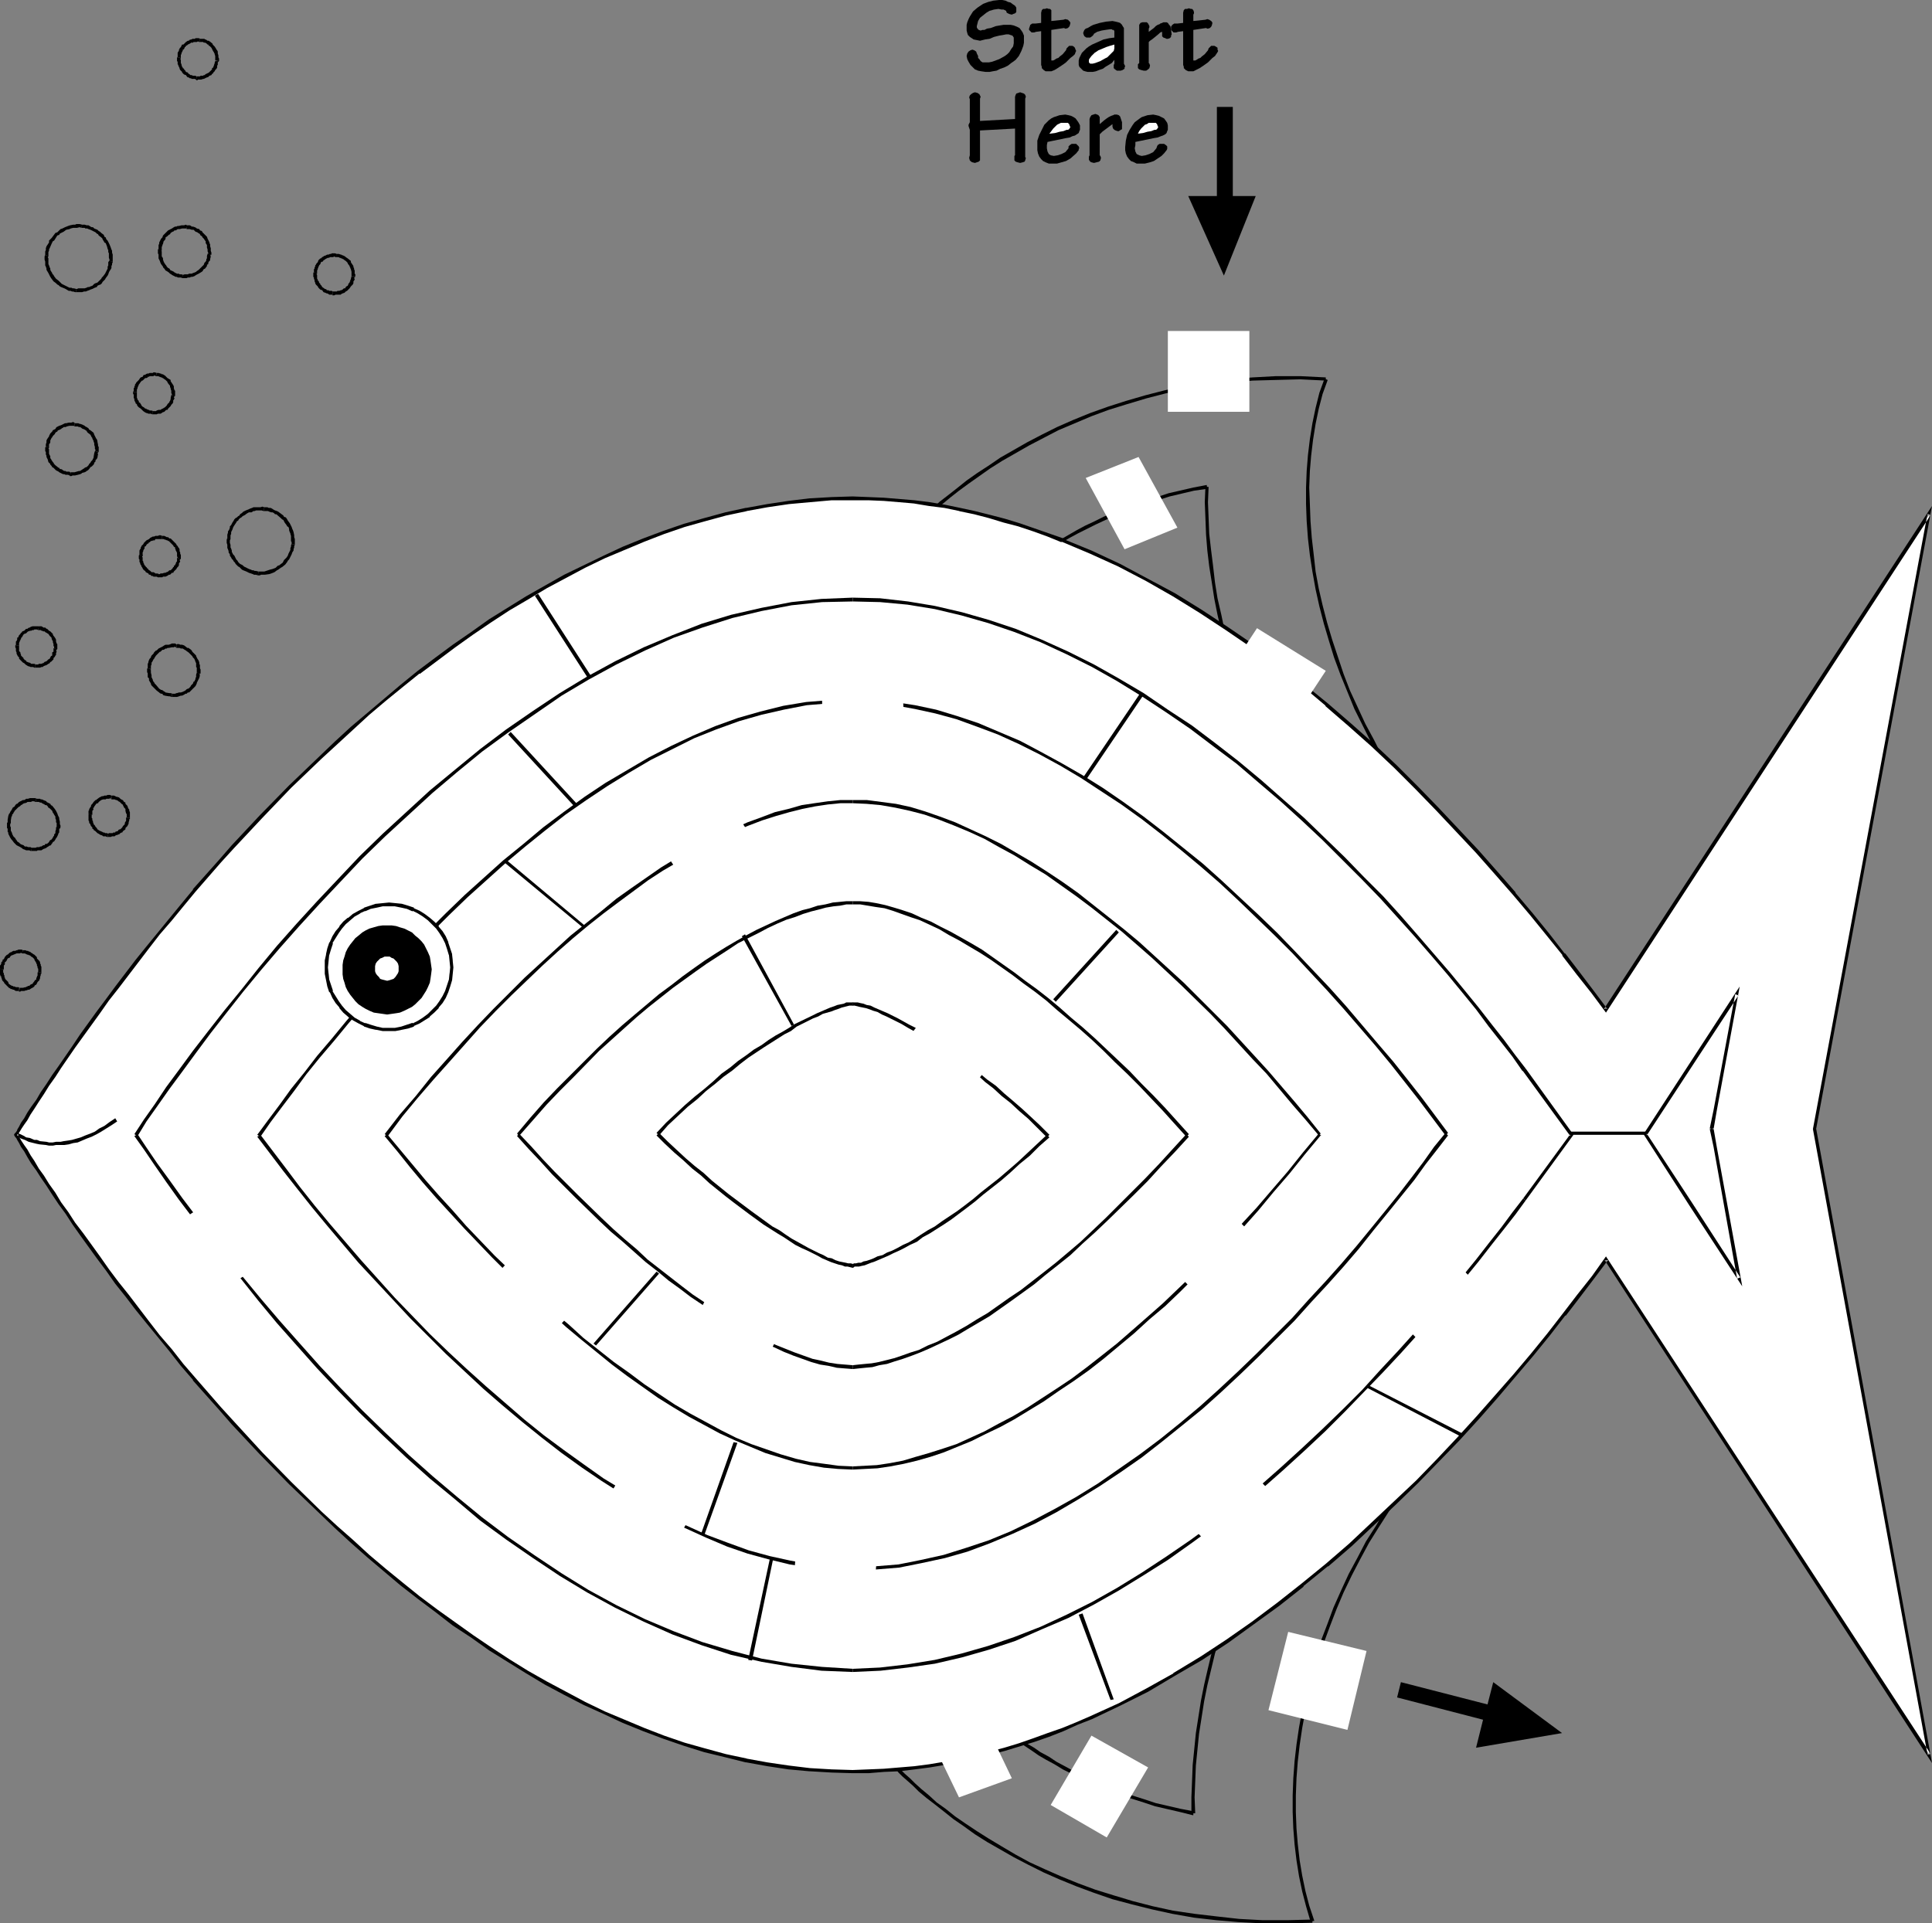 <?xml version="1.0" encoding="UTF-8" standalone="no"?>
<svg
   version="1.0"
   width="129.724mm"
   height="129.179mm"
   id="svg143"
   sodipodi:docname="Maze - Fish.wmf"
   xmlns:inkscape="http://www.inkscape.org/namespaces/inkscape"
   xmlns:sodipodi="http://sodipodi.sourceforge.net/DTD/sodipodi-0.dtd"
   xmlns="http://www.w3.org/2000/svg"
   xmlns:svg="http://www.w3.org/2000/svg">
  <rect width="100%" height="100%" fill="#808080" stroke="none"/>
  <sodipodi:namedview
     id="namedview143"
     pagecolor="#ffffff"
     bordercolor="#000000"
     borderopacity="0.25"
     inkscape:showpageshadow="2"
     inkscape:pageopacity="0.0"
     inkscape:pagecheckerboard="0"
     inkscape:deskcolor="#d1d1d1"
     inkscape:document-units="mm" />
  <defs
     id="defs1">
    <pattern
       id="WMFhbasepattern"
       patternUnits="userSpaceOnUse"
       width="6"
       height="6"
       x="0"
       y="0" />
  </defs>
  <path
     style="fill:#000000;fill-opacity:1;fill-rule:evenodd;stroke:none"
     d="m 230.118,136.518 0.485,-0.323 v 0 l 0.162,-0.323 0.646,-0.646 0.646,-0.808 0.97,-0.969 1.293,-1.131 1.454,-1.292 1.454,-1.454 1.939,-1.616 1.939,-1.616 2.262,-1.777 2.424,-1.777 2.747,-1.939 2.747,-1.939 3.07,-1.939 3.394,-1.939 3.394,-1.939 3.717,-1.939 3.717,-1.939 4.202,-1.777 4.202,-1.777 4.363,-1.616 4.686,-1.454 4.848,-1.454 5.01,-1.292 5.171,-1.131 5.494,-0.808 5.656,-0.808 5.656,-0.485 5.979,-0.162 6.141,-0.162 6.464,0.323 v -0.808 l -6.464,-0.323 h -6.141 l -5.979,0.323 -5.818,0.485 -5.656,0.646 -5.333,0.969 -5.333,1.131 -5.01,1.292 -5.01,1.454 -4.525,1.454 -4.525,1.616 -4.363,1.777 -4.04,1.777 -3.878,1.939 -3.717,1.939 -3.394,1.939 -3.394,1.939 -3.07,2.1 -2.747,1.777 -2.747,1.939 -2.424,1.939 -2.262,1.777 -2.101,1.616 -1.778,1.616 -1.616,1.454 -1.454,1.292 -1.293,1.131 -0.97,0.969 -0.646,0.808 -0.646,0.646 -0.323,0.485 -0.162,0.323 0.485,-0.323 z"
     id="path1" />
  <path
     style="fill:#000000;fill-opacity:1;fill-rule:evenodd;stroke:none"
     d="m 336.128,96.128 -1.293,3.554 -0.97,3.877 -0.808,3.877 -0.646,4.039 -0.485,4.039 -0.323,4.039 -0.162,4.201 v 4.201 l 0.162,4.362 0.323,4.362 0.485,4.201 0.646,4.201 0.808,4.524 0.97,4.362 1.131,4.362 1.293,4.362 1.293,4.201 1.616,4.362 1.778,4.362 1.778,4.362 2.101,4.201 2.101,4.201 2.262,4.039 2.424,4.201 2.586,3.877 2.586,4.039 2.909,3.716 3.07,3.877 3.07,3.716 6.626,6.947 3.555,3.554 0.646,-0.646 -3.555,-3.554 -6.626,-6.947 -3.07,-3.554 -3.07,-3.877 -2.747,-3.716 -2.747,-4.039 -2.586,-3.877 -2.424,-4.039 -2.101,-4.201 -2.262,-4.201 -1.939,-4.201 -1.939,-4.201 -1.616,-4.201 -1.454,-4.362 -1.454,-4.362 -1.293,-4.362 -1.131,-4.362 -0.97,-4.201 -0.808,-4.362 -0.485,-4.362 -0.485,-4.201 -0.323,-4.201 -0.162,-4.362 -0.162,-4.201 0.162,-4.201 0.323,-3.877 0.485,-4.039 0.646,-4.039 0.808,-3.877 0.97,-3.716 1.293,-3.554 z"
     id="path2" />
  <path
     style="fill:#000000;fill-opacity:1;fill-rule:evenodd;stroke:none"
     d="m 249.349,152.513 0.323,-0.162 -0.485,0.162 -0.162,0.485 0.485,0.485 v -0.969 l 0.323,0.485 v 0.162 h -0.162 0.323 z"
     id="path3" />
  <path
     style="fill:#000000;fill-opacity:1;fill-rule:evenodd;stroke:none"
     d="m 249.51,153.482 0.323,-0.485 -0.162,0.162 h 0.323 l -0.646,-0.646 0.323,-0.162 -0.485,0.162 -0.162,0.485 0.485,-0.485 z"
     id="path4" />
  <path
     style="fill:#000000;fill-opacity:1;fill-rule:evenodd;stroke:none"
     d="m 249.672,153.159 v 0 -0.808 0 z"
     id="path5" />
  <path
     style="fill:#000000;fill-opacity:1;fill-rule:evenodd;stroke:none"
     d="m 306.232,123.109 -3.394,0.646 -6.302,1.454 -2.909,0.969 -5.656,1.777 -2.747,1.131 -2.586,0.969 -2.586,1.131 -2.262,1.131 -2.424,1.131 -2.101,1.131 -4.202,2.423 -1.939,1.131 -1.778,1.292 -1.778,0.969 -1.778,1.292 -1.454,1.131 -1.454,0.969 -1.293,1.131 -2.586,1.939 -0.97,0.969 -0.97,0.808 -0.808,0.808 -0.808,0.646 -0.646,0.646 -0.485,0.646 -0.808,0.808 -0.162,0.485 v -0.162 l 0.646,0.646 v -0.162 l 0.162,-0.323 0.808,-0.808 0.485,-0.485 0.646,-0.646 0.808,-0.646 0.808,-0.808 0.97,-0.808 0.97,-0.969 2.424,-1.939 1.293,-0.969 1.454,-1.131 1.454,-1.131 1.778,-1.131 1.778,-1.131 1.778,-1.131 1.939,-1.292 1.939,-1.131 2.101,-1.131 2.262,-1.131 2.262,-1.131 2.424,-1.131 2.586,-1.131 2.586,-1.131 2.586,-0.969 5.494,-1.777 3.07,-0.969 6.141,-1.454 3.394,-0.485 z"
     id="path6" />
  <path
     style="fill:#000000;fill-opacity:1;fill-rule:evenodd;stroke:none"
     d="m 249.349,153.159 110.373,91.928 0.485,-0.485 -110.373,-92.089 z"
     id="path7" />
  <path
     style="fill:#000000;fill-opacity:1;fill-rule:evenodd;stroke:none"
     d="m 360.206,244.602 -3.232,-3.231 -3.232,-3.07 -2.909,-3.07 -2.909,-3.393 -2.909,-3.231 -2.747,-3.393 -2.586,-3.554 -2.424,-3.554 -2.586,-3.554 -4.686,-7.432 -2.101,-3.554 -2.101,-3.877 -1.939,-3.877 -1.939,-3.877 -1.778,-3.877 -1.616,-4.039 -1.454,-3.877 -1.454,-4.039 -1.454,-4.039 -1.131,-4.039 -1.293,-4.039 -0.97,-4.039 -0.808,-3.877 -0.97,-4.201 -0.646,-4.039 -0.485,-4.201 -0.485,-3.877 -0.485,-4.201 -0.162,-4.039 -0.162,-4.039 0.162,-3.877 h -0.808 l -0.162,3.877 0.162,4.039 0.162,4.201 0.323,4.039 0.485,4.039 0.646,4.039 0.646,4.201 0.808,4.039 0.97,4.201 0.97,4.039 1.131,4.039 1.293,4.039 1.293,4.039 1.616,4.039 1.454,4.039 1.778,3.877 1.778,3.877 1.778,4.039 2.101,3.716 1.939,3.877 2.262,3.716 4.525,7.432 2.586,3.554 2.586,3.554 2.747,3.554 2.747,3.393 2.747,3.393 2.909,3.231 3.07,3.231 3.07,3.07 3.232,3.07 z"
     id="path8" />
  <path
     style="fill:#000000;fill-opacity:1;fill-rule:evenodd;stroke:none"
     d="m 226.725,448.168 -0.323,-0.162 v 0.162 l 0.323,0.323 0.646,0.646 0.646,0.808 0.97,0.969 1.293,1.131 1.454,1.292 1.454,1.454 1.939,1.616 2.101,1.616 2.262,1.777 2.424,1.939 2.586,1.777 2.909,2.1 3.07,1.939 6.787,3.877 3.717,1.939 3.878,1.939 4.04,1.777 4.363,1.777 4.363,1.616 4.686,1.616 4.848,1.292 5.171,1.292 5.171,1.131 5.494,0.969 5.656,0.646 5.656,0.485 6.141,0.323 h 6.141 l 6.464,-0.162 v -0.808 l -6.464,0.162 h -6.141 l -5.979,-0.323 -5.818,-0.646 -5.494,-0.646 -5.494,-0.808 -5.171,-1.131 -5.01,-1.292 -4.848,-1.454 -4.686,-1.454 -4.363,-1.616 -4.363,-1.777 -4.04,-1.777 -3.878,-1.777 -3.555,-1.939 -3.555,-2.1 -3.232,-1.939 -3.07,-1.939 -2.909,-1.939 -2.586,-1.777 -2.424,-1.939 -2.262,-1.616 -1.939,-1.777 -1.939,-1.616 -1.616,-1.454 -1.293,-1.292 -1.293,-1.131 -0.97,-0.969 -0.808,-0.808 -0.485,-0.646 -0.323,-0.323 v 0 l -0.323,-0.162 z"
     id="path9" />
  <path
     style="fill:#000000;fill-opacity:1;fill-rule:evenodd;stroke:none"
     d="m 333.542,487.588 -1.293,-3.877 -0.97,-3.716 -0.808,-3.877 -0.646,-3.877 -0.485,-4.201 -0.323,-3.877 -0.162,-4.201 v -4.201 l 0.162,-4.362 0.323,-4.201 0.485,-4.201 0.646,-4.362 0.808,-4.362 0.97,-4.362 1.131,-4.201 1.293,-4.362 1.293,-4.362 1.616,-4.362 1.616,-4.201 1.778,-4.201 2.101,-4.362 2.101,-4.039 2.262,-4.201 2.424,-3.877 2.586,-4.039 2.747,-4.039 2.747,-3.716 2.909,-3.877 3.07,-3.554 6.626,-7.109 3.717,-3.231 -0.646,-0.485 -3.555,3.231 -6.626,6.947 -3.07,3.716 -3.07,3.877 -2.909,3.716 -2.747,3.877 -2.424,4.201 -2.586,4.039 -2.101,4.039 -2.262,4.201 -1.939,4.201 -1.939,4.362 -1.616,4.362 -1.616,4.201 -1.293,4.362 -1.293,4.362 -1.293,4.362 -0.808,4.362 -0.808,4.362 -0.646,4.362 -0.485,4.201 -0.323,4.362 -0.162,4.362 v 4.201 l 0.162,4.201 0.323,4.039 0.485,4.039 0.646,4.039 0.808,3.877 0.97,3.716 1.131,3.877 z"
     id="path10" />
  <path
     style="fill:#000000;fill-opacity:1;fill-rule:evenodd;stroke:none"
     d="m 302.838,459.8 h 0.162 l -3.394,-0.646 -6.302,-1.454 -2.909,-0.969 -5.656,-1.777 -2.586,-1.131 -2.586,-0.969 -2.424,-1.131 -2.424,-1.131 -2.424,-1.131 -2.101,-1.131 -2.101,-1.131 -1.939,-1.292 -2.101,-1.131 -1.616,-1.131 -1.939,-1.131 -3.07,-2.262 -1.454,-1.131 -1.293,-0.969 -1.293,-0.969 -1.131,-0.969 -0.97,-0.969 -0.97,-0.808 -0.808,-0.808 -0.808,-0.646 -0.646,-0.646 -0.646,-0.485 -0.323,-0.485 -0.646,-0.646 -0.485,0.646 0.485,0.646 0.485,0.485 0.485,0.485 0.646,0.485 0.808,0.808 0.808,0.808 0.97,0.808 1.131,0.969 1.131,0.969 1.131,0.969 1.454,1.131 1.454,0.969 3.07,2.262 1.939,1.292 1.616,1.131 1.939,1.131 2.101,1.131 2.101,1.292 2.262,1.131 2.262,1.131 2.586,1.131 2.424,1.131 2.586,0.969 2.747,1.131 5.656,1.777 2.909,0.969 6.302,1.454 3.232,0.808 h 0.162 z"
     id="path11" />
  <path
     style="fill:#000000;fill-opacity:1;fill-rule:evenodd;stroke:none"
     d="M 246.44,431.365 356.812,339.276 356.328,338.791 245.955,430.719 Z"
     id="path12" />
  <path
     style="fill:#000000;fill-opacity:1;fill-rule:evenodd;stroke:none"
     d="m 356.166,338.791 -3.232,2.908 -3.232,3.07 -2.909,3.231 -2.909,3.231 -2.909,3.393 -5.333,6.786 -2.586,3.554 -2.424,3.716 -2.424,3.554 -2.262,3.716 -2.262,3.877 -1.939,3.877 -2.101,3.716 -1.778,3.877 -1.778,4.039 -1.778,3.877 -1.616,4.039 -1.454,4.039 -1.293,4.039 -1.293,4.039 -1.131,4.039 -0.97,4.039 -0.97,4.201 -0.808,4.039 -1.293,8.24 -0.808,8.078 -0.162,4.201 -0.162,4.039 v 4.039 h 0.97 l -0.162,-4.039 0.162,-4.039 0.162,-4.039 0.808,-8.078 1.293,-8.24 0.808,-4.039 0.97,-4.039 0.97,-4.039 1.293,-4.201 1.131,-3.877 1.454,-4.039 1.454,-4.039 1.454,-3.877 1.616,-4.039 1.778,-3.877 1.939,-3.877 1.939,-3.877 2.101,-3.877 2.101,-3.716 2.424,-3.716 2.262,-3.554 2.586,-3.554 2.424,-3.554 5.333,-6.947 2.909,-3.231 2.909,-3.393 2.909,-3.07 3.232,-3.07 3.232,-3.07 z"
     id="path13" />
  <path
     style="fill:#ffffff;fill-opacity:1;fill-rule:evenodd;stroke:none"
     d="m 460.559,286.608 29.088,-156.067 -82.093,125.855 -3.394,-4.524 -3.555,-4.685 -3.717,-4.847 -4.04,-5.17 -4.202,-5.008 -4.363,-5.331 -4.525,-5.17 -4.848,-5.493 -5.01,-5.331 -5.171,-5.493 -5.171,-5.331 -5.494,-5.493 -5.656,-5.331 -5.818,-5.17 -5.979,-5.17 -5.979,-5.008 -6.302,-5.008 -6.464,-4.685 -6.464,-4.524 -6.626,-4.362 -6.787,-4.201 -6.949,-3.877 -7.11,-3.716 -7.11,-3.231 -7.11,-3.07 -3.717,-1.454 -3.717,-1.292 -3.717,-1.131 -3.717,-1.131 -3.717,-1.131 -3.717,-0.808 -3.878,-0.969 -3.717,-0.646 -3.878,-0.646 -3.878,-0.485 -3.878,-0.485 -3.878,-0.323 -3.878,-0.162 h -4.04 l -5.333,0.162 -5.494,0.323 -5.494,0.485 -5.333,0.808 -5.333,0.969 -5.333,1.292 -5.171,1.292 -5.333,1.616 -5.01,1.777 -5.171,1.939 -5.171,2.1 -4.848,2.1 -5.01,2.423 -4.848,2.585 -4.848,2.585 -4.848,2.747 -4.848,2.908 -4.525,3.07 -4.686,3.07 -4.525,3.231 -4.525,3.231 -4.363,3.393 -4.363,3.393 -4.363,3.716 -4.04,3.554 -4.202,3.554 -4.04,3.716 -4.04,3.716 -7.595,7.432 -7.434,7.593 -7.11,7.593 -3.232,3.716 -6.626,7.432 -3.07,3.716 -2.909,3.716 -3.07,3.554 -2.747,3.554 -2.747,3.393 -2.586,3.393 -2.424,3.231 -2.424,3.231 -2.262,3.07 -2.262,3.07 -2.101,2.908 -1.939,2.747 -1.778,2.747 -1.778,2.423 -1.616,2.423 -1.454,2.262 -1.454,1.939 -1.131,1.939 -1.131,1.777 -0.97,1.616 -0.97,1.292 -0.646,1.292 -0.646,0.969 -0.485,0.808 -0.323,0.485 -0.323,0.323 v 0.162 0.162 l 0.323,0.323 0.323,0.646 0.485,0.808 0.646,0.969 0.646,1.131 0.97,1.454 0.97,1.454 1.131,1.777 1.131,1.939 1.454,2.1 1.454,2.1 1.616,2.423 1.778,2.585 1.778,2.585 1.939,2.908 2.101,2.747 2.262,3.07 2.262,3.07 2.424,3.231 2.424,3.393 2.586,3.231 2.747,3.554 2.747,3.554 3.07,3.554 2.909,3.554 3.07,3.716 6.626,7.432 3.232,3.716 7.11,7.593 7.434,7.593 7.595,7.432 4.04,3.877 4.04,3.554 4.202,3.716 4.04,3.554 4.363,3.554 4.363,3.393 4.363,3.393 4.525,3.231 4.525,3.231 4.686,3.07 4.525,3.07 4.848,2.908 4.848,2.747 4.848,2.747 4.848,2.423 5.01,2.423 4.848,2.262 5.171,2.1 5.171,1.777 5.01,1.777 5.333,1.616 5.171,1.454 5.333,1.131 5.333,0.969 5.333,0.808 5.494,0.485 5.494,0.485 h 5.333 4.04 l 3.878,-0.162 3.878,-0.323 3.878,-0.323 3.878,-0.646 3.878,-0.646 3.717,-0.646 3.878,-0.808 3.717,-0.969 3.717,-1.131 3.878,-0.969 3.555,-1.292 3.717,-1.292 3.717,-1.454 3.555,-1.454 3.717,-1.454 7.11,-3.393 6.949,-3.716 6.949,-3.877 6.787,-4.201 6.626,-4.362 6.626,-4.524 6.302,-4.685 6.302,-5.008 6.141,-5.008 5.979,-5.17 5.656,-5.331 5.656,-5.331 5.494,-5.331 5.333,-5.493 5.171,-5.331 5.01,-5.493 4.686,-5.331 4.525,-5.331 4.525,-5.17 4.202,-5.17 3.878,-5.008 3.717,-4.847 3.717,-4.685 3.232,-4.524 82.093,125.694 z"
     id="path14" />
  <path
     style="fill:#000000;fill-opacity:1;fill-rule:evenodd;stroke:none"
     d="m 460.883,286.446 v 0.162 l 29.411,-158.167 -83.224,127.632 h 0.808 l -3.394,-4.524 -3.555,-4.685 -3.717,-4.847 h -0.162 l -3.878,-5.008 -4.202,-5.17 -4.363,-5.17 v -0.162 l -4.525,-5.17 -4.848,-5.493 -5.01,-5.331 -5.171,-5.493 -5.171,-5.331 -5.494,-5.493 -5.656,-5.331 -5.818,-5.17 -5.979,-5.17 v 0 l -6.141,-5.008 v -0.162 l -6.302,-4.847 -6.302,-4.847 -6.626,-4.524 -6.626,-4.362 -6.787,-4.201 v 0 l -6.949,-3.716 -6.949,-3.716 -7.272,-3.393 -7.11,-2.908 v -0.162 l -3.717,-1.292 v 0 l -3.717,-1.292 -3.717,-1.292 -3.717,-1.131 -3.717,-0.969 -3.878,-0.969 -3.717,-0.808 v 0 l -3.878,-0.808 -3.878,-0.646 -3.878,-0.485 -3.878,-0.323 -3.878,-0.323 v 0 l -3.878,-0.162 -4.04,-0.162 -5.333,0.162 -5.494,0.323 h -0.162 l -5.333,0.646 -5.333,0.808 -5.333,0.969 h -0.162 l -5.171,1.131 -5.333,1.454 -5.171,1.454 -5.171,1.777 -5.171,1.939 v 0 l -5.171,2.1 -4.848,2.262 -5.01,2.423 -5.01,2.423 -4.848,2.747 v 0 l -4.848,2.747 -4.686,2.908 -4.686,2.908 -4.525,3.231 -4.686,3.231 -4.363,3.231 -4.525,3.393 v 0 l -4.363,3.554 -4.202,3.554 v 0 l -4.202,3.554 -4.202,3.554 -4.04,3.716 -3.878,3.716 -7.757,7.432 -7.434,7.593 -7.11,7.593 -3.232,3.716 -6.626,7.432 v 0.162 l -3.07,3.716 -2.909,3.554 -2.909,3.554 -2.909,3.554 v 0 l -2.747,3.393 -2.586,3.393 -2.586,3.393 -2.262,3.07 -2.424,3.231 -2.101,2.908 -2.101,2.908 -1.939,2.908 -1.778,2.585 -1.778,2.585 -1.616,2.262 -1.454,2.262 -1.454,2.1 -1.131,1.939 -1.293,1.777 -0.97,1.454 -0.808,1.454 -0.808,1.131 -0.485,0.969 -0.485,0.808 v 0.162 l -0.323,0.485 v 0 l -0.323,0.323 v 0 l -0.162,0.323 0.162,0.323 v 0 l 0.323,0.485 v -0.162 l 0.323,0.646 v 0 l 0.485,0.808 0.485,0.969 0.808,1.131 0.808,1.454 0.97,1.616 1.293,1.777 1.131,1.777 1.454,2.1 1.454,2.262 1.616,2.423 1.778,2.423 1.778,2.747 1.939,2.747 2.101,2.908 2.101,2.908 2.424,3.231 2.262,3.231 2.586,3.231 2.586,3.393 2.747,3.393 v 0 l 2.909,3.554 2.909,3.554 2.909,3.716 3.07,3.554 v 0.162 l 6.626,7.432 3.232,3.716 7.11,7.593 7.434,7.593 7.757,7.432 3.878,3.716 4.04,3.716 4.202,3.716 4.202,3.554 v 0 l 4.202,3.554 4.363,3.393 v 0 l 4.525,3.393 4.363,3.393 4.686,3.07 4.525,3.231 4.686,2.908 4.686,2.908 4.848,2.908 v 0 l 4.848,2.585 5.01,2.585 5.01,2.262 4.848,2.262 5.171,2.1 v 0 l 5.171,1.939 5.171,1.777 5.171,1.616 5.333,1.292 5.171,1.292 h 0.162 l 5.333,0.969 5.333,0.808 5.333,0.485 h 0.162 l 5.494,0.323 5.333,0.162 h 4.04 l 3.878,-0.323 v 0 l 3.878,-0.162 4.04,-0.485 3.717,-0.485 3.878,-0.646 3.878,-0.646 v 0 l 3.717,-0.969 3.878,-0.969 3.717,-0.969 3.717,-1.131 3.717,-1.131 3.717,-1.292 v 0 l 3.717,-1.454 v 0 l 3.555,-1.616 3.717,-1.454 7.11,-3.393 7.11,-3.554 6.787,-4.039 v 0 l 6.949,-4.039 6.626,-4.362 6.464,-4.685 6.464,-4.685 6.141,-4.847 v -0.162 l 6.141,-5.008 h 0.162 l 5.979,-5.17 5.656,-5.331 5.656,-5.331 5.494,-5.331 5.333,-5.493 5.171,-5.331 5.01,-5.493 4.686,-5.331 4.525,-5.331 4.525,-5.331 v 0 l 4.202,-5.17 3.878,-5.008 h 0.162 l 3.717,-4.847 3.555,-4.685 3.394,-4.524 h -0.808 l 83.062,127.632 -29.411,-161.075 -0.808,0.162 29.088,158.814 0.808,-0.162 -82.416,-126.34 -3.555,5.008 -3.717,4.685 -3.717,4.847 v 0 l -3.878,5.008 -4.202,5.17 v 0 l -4.363,5.17 -4.686,5.331 -4.686,5.331 -5.01,5.493 -5.171,5.493 -5.171,5.331 -5.656,5.331 -5.656,5.331 -5.656,5.331 -5.979,5.17 v 0 l -6.141,5.008 v 0 l -6.141,4.847 -6.464,4.847 -6.464,4.524 -6.626,4.362 -6.949,4.201 h 0.162 l -6.949,3.877 -6.949,3.716 -7.11,3.231 -3.717,1.616 -3.555,1.454 v 0 l -3.717,1.292 v 0 l -3.555,1.292 -3.717,1.292 -3.717,1.131 -3.717,0.969 -3.878,0.969 -3.878,0.808 h 0.162 l -3.878,0.808 -3.878,0.646 -3.717,0.485 -3.878,0.323 -3.878,0.323 v 0 l -3.878,0.162 -4.04,0.162 -5.333,-0.162 -5.494,-0.323 v 0 l -5.333,-0.646 -5.494,-0.808 -5.333,-0.969 h 0.162 l -5.333,-1.131 -5.333,-1.454 -5.171,-1.454 -5.171,-1.777 -5.01,-1.939 v 0 l -5.01,-2.1 -5.01,-2.1 -5.01,-2.423 -4.848,-2.585 -4.848,-2.585 v 0 l -4.848,-2.747 -4.686,-2.908 -4.686,-3.07 -4.525,-3.07 -4.525,-3.231 -4.525,-3.231 -4.525,-3.393 v 0 l -4.202,-3.393 -4.363,-3.554 v 0 l -4.202,-3.554 -4.04,-3.716 -4.04,-3.554 -4.04,-3.716 -7.757,-7.593 -7.272,-7.432 -7.11,-7.755 -3.394,-3.716 -6.464,-7.432 v 0 l -3.07,-3.554 -2.909,-3.716 -3.07,-3.554 -2.747,-3.554 v 0 l -2.586,-3.393 -2.586,-3.393 -2.586,-3.231 -2.424,-3.231 -2.262,-3.231 -2.101,-2.908 -2.101,-2.908 -2.101,-2.747 -1.778,-2.747 -1.778,-2.423 -1.454,-2.423 -1.616,-2.262 -1.293,-2.1 -1.293,-1.777 -1.131,-1.939 -0.97,-1.454 -0.808,-1.454 -0.808,-1.131 -0.646,-0.969 -0.485,-0.808 v 0 l -0.323,-0.485 v 0 l -0.162,-0.485 v 0.162 l -0.162,-0.162 v 0.323 h 0.162 v 0 l 0.162,-0.323 v -0.162 l 0.323,-0.485 v 0 l 0.485,-0.808 0.646,-0.969 0.808,-1.131 0.808,-1.454 0.97,-1.454 1.131,-1.777 1.293,-1.939 1.293,-2.1 1.616,-2.262 1.454,-2.262 1.778,-2.585 1.778,-2.585 2.101,-2.908 2.101,-2.908 2.101,-2.908 2.262,-3.231 2.424,-3.07 2.586,-3.393 2.586,-3.393 2.586,-3.393 v 0 l 2.747,-3.554 3.07,-3.554 2.909,-3.554 3.07,-3.716 v 0 l 6.464,-7.432 3.394,-3.716 7.11,-7.593 7.272,-7.593 7.757,-7.432 4.04,-3.716 4.04,-3.716 4.04,-3.716 4.202,-3.554 v 0 l 4.363,-3.554 4.202,-3.393 v 0.162 l 4.525,-3.393 4.525,-3.393 4.525,-3.231 4.525,-3.07 4.686,-3.07 4.686,-2.747 4.848,-2.908 v 0 l 4.848,-2.585 4.848,-2.585 5.01,-2.423 5.01,-2.1 5.01,-2.1 v 0 l 5.01,-1.939 5.171,-1.777 5.171,-1.454 5.333,-1.454 5.333,-1.131 h -0.162 l 5.333,-0.969 5.494,-0.808 5.333,-0.485 v 0 l 5.494,-0.485 h 5.333 4.04 l 3.878,0.162 v 0 l 3.878,0.323 3.717,0.323 3.878,0.646 3.878,0.485 3.878,0.808 h -0.162 l 3.878,0.808 3.717,0.969 3.717,1.131 3.717,0.969 3.878,1.292 3.555,1.292 v 0 l 3.555,1.454 v -0.162 l 7.272,3.07 7.11,3.231 7.11,3.716 6.787,3.877 v 0 l 6.787,4.201 6.626,4.362 6.626,4.524 6.302,4.847 6.302,4.847 v -0.162 l 6.141,5.17 h -0.162 l 5.979,5.17 5.818,5.17 5.656,5.331 5.494,5.493 5.171,5.331 5.171,5.493 5.01,5.331 4.848,5.493 4.525,5.17 v 0 l 4.363,5.17 4.202,5.17 4.04,5.008 h -0.162 l 3.717,4.847 3.717,4.685 3.717,5.008 82.416,-126.34 -0.808,-0.323 -29.088,156.229 z"
     id="path15" />
  <path
     style="fill:#000000;fill-opacity:1;fill-rule:evenodd;stroke:none"
     d="m 257.752,15.187 -0.646,0.485 -0.485,0.323 -0.808,0.646 -0.97,0.485 -0.97,0.323 -0.97,0.485 -0.97,0.162 -0.808,0.162 h -0.97 l -1.131,-0.162 -0.808,-0.162 -0.808,-0.323 -0.646,-0.646 -0.485,-0.485 -0.485,-0.808 -0.323,-0.646 -0.162,-0.808 0.162,-0.646 0.323,-0.485 0.485,-0.323 0.485,-0.162 0.485,0.162 0.485,0.323 0.162,0.485 0.323,0.646 v 0.485 l 0.323,0.323 0.323,0.485 0.485,0.323 h 0.808 0.808 l 0.808,-0.162 1.778,-0.646 1.454,-0.808 0.646,-0.485 0.485,-0.485 0.485,-0.808 0.485,-0.646 0.162,-0.808 V 10.178 9.532 l -0.323,-0.485 -0.485,-0.162 -0.485,-0.162 h -0.646 l -0.808,0.162 -0.97,0.162 -0.646,0.162 -0.646,0.162 -1.131,0.485 -1.131,0.162 -0.646,0.162 -0.646,0.162 -0.808,-0.162 -0.808,-0.162 -0.485,-0.323 -0.485,-0.323 -0.485,-0.485 -0.162,-0.485 -0.162,-0.646 V 7.109 6.301 l 0.162,-0.646 0.323,-0.808 0.323,-0.646 0.808,-1.292 1.131,-0.969 1.454,-0.969 1.293,-0.485 1.293,-0.323 L 253.55,0 h 0.808 l 0.808,0.162 0.646,0.323 0.646,0.162 0.646,0.485 0.485,0.323 0.323,0.485 v 0.485 0.646 l -0.323,0.323 -0.485,0.162 -0.323,0.162 -0.646,-0.162 -0.323,-0.162 -0.323,-0.162 -0.162,-0.485 -0.323,-0.162 -0.323,-0.162 h -0.485 l -0.808,-0.162 -1.131,0.162 -1.131,0.323 -0.808,0.485 -0.808,0.646 -0.808,0.646 -0.485,0.808 -0.162,0.646 -0.162,0.646 v 0.323 l 0.162,0.323 0.323,0.323 0.485,0.162 0.485,-0.162 h 0.485 l 0.646,-0.323 0.97,-0.162 1.293,-0.485 0.97,-0.162 0.97,-0.162 h 0.808 0.97 l 0.808,0.162 0.808,0.323 0.646,0.323 0.485,0.646 0.323,0.485 0.323,0.808 v 0.808 0.969 l -0.162,0.808 -0.485,1.292 -0.646,1.292 z"
     id="path16" />
  <path
     style="fill:#000000;fill-opacity:1;fill-rule:evenodd;stroke:none"
     d="m 262.923,8.078 -0.485,0.162 h -0.646 L 261.469,7.916 261.145,7.593 V 7.27 l 0.162,-0.485 0.162,-0.485 0.485,-0.323 h 0.485 0.323 L 264.216,5.816 V 3.716 3.231 l 0.162,-0.646 0.323,-0.323 h 0.485 l 0.485,-0.162 0.485,0.162 h 0.323 l 0.323,0.323 v 0.485 0.323 0.323 1.616 l 3.07,-0.323 0.485,-0.162 0.646,0.162 0.323,0.323 0.162,0.162 0.162,0.323 -0.162,0.646 -0.162,0.323 -0.323,0.323 -0.485,0.162 h -0.162 l -0.323,-0.162 -3.232,0.485 v 6.947 0.646 0.162 h 0.162 0.323 l 0.323,-0.162 0.485,-0.323 0.485,-0.162 0.323,-0.323 0.808,-0.646 0.808,-0.969 0.162,-0.485 0.323,-0.323 0.323,-0.323 h 0.323 0.485 l 0.323,0.162 0.323,0.323 0.162,0.485 0.162,0.323 -0.162,0.323 -0.162,0.485 -0.485,0.485 -0.646,0.485 -1.131,1.131 -0.646,0.485 -0.485,0.323 -0.97,0.646 -0.808,0.485 -0.808,0.323 h -0.646 -0.808 l -0.485,-0.323 -0.485,-0.485 v -0.323 l -0.162,-0.485 V 7.916 Z"
     id="path17" />
  <path
     style="fill:#000000;fill-opacity:1;fill-rule:evenodd;stroke:none"
     d="m 285.224,16.156 0.162,0.323 0.162,0.323 -0.162,0.323 v 0.323 l -0.485,0.323 -0.485,0.162 h -0.485 -0.485 l -0.485,-0.323 -0.323,-0.323 v -0.485 -0.323 l 0.162,-0.323 v -0.969 l -0.646,0.808 -0.808,0.485 -0.808,0.485 -0.646,0.485 -0.97,0.323 -0.808,0.323 -0.808,0.162 h -0.646 -0.646 l -0.646,-0.162 -0.485,-0.162 -0.323,-0.323 -0.323,-0.323 -0.323,-0.323 -0.162,-0.485 v -0.485 -0.646 l 0.162,-0.646 0.323,-0.646 0.323,-0.646 0.485,-0.485 0.646,-0.646 0.646,-0.485 0.808,-0.485 1.454,-0.646 1.454,-0.646 1.454,-0.323 1.293,-0.162 V 8.401 7.916 l -0.162,-0.323 h -0.323 l -0.162,-0.162 h -0.485 l -1.131,0.162 -0.97,0.162 -1.131,0.323 -0.808,0.485 -0.162,0.323 -0.323,0.323 -0.485,0.323 h -0.485 -0.485 l -0.485,-0.323 -0.162,-0.323 -0.162,-0.485 0.162,-0.485 0.162,-0.323 0.323,-0.323 0.485,-0.162 0.808,-0.485 0.646,-0.323 1.616,-0.485 1.616,-0.323 1.616,-0.162 0.808,0.162 0.646,0.162 0.485,0.162 0.485,0.485 0.162,0.323 0.323,0.485 v 0.969 z"
     id="path18" />
  <path
     style="fill:#ffffff;fill-opacity:1;fill-rule:evenodd;stroke:none"
     d="m 276.336,15.51 v 0.323 l 0.162,0.162 0.162,0.162 h 0.323 0.323 l 0.646,-0.162 1.293,-0.485 1.131,-0.646 0.646,-0.323 0.323,-0.323 0.485,-0.485 0.323,-0.323 0.485,-0.485 0.162,-0.646 v -0.969 l -1.131,0.323 -0.97,0.323 -1.131,0.485 -0.808,0.323 -0.97,0.646 -0.808,0.808 -0.485,0.646 -0.162,0.323 z"
     id="path19" />
  <path
     style="fill:#000000;fill-opacity:1;fill-rule:evenodd;stroke:none"
     d="m 291.526,15.994 0.162,0.162 0.162,0.485 -0.162,0.646 -0.323,0.323 -0.485,0.323 h -0.646 l -0.646,-0.162 -0.485,-0.162 -0.323,-0.323 v -0.646 -0.323 l 0.323,-0.323 V 7.432 6.786 6.301 l 0.323,-0.485 0.485,-0.162 h 0.485 0.646 l 0.323,0.323 0.162,0.323 0.162,0.323 v 0.323 l -0.162,0.323 v 0.808 l 1.293,-0.969 0.485,-0.485 0.485,-0.323 0.485,-0.162 0.162,-0.162 0.485,-0.162 0.323,-0.162 h 0.323 0.485 l 0.323,0.162 0.323,0.485 0.323,0.323 0.162,0.969 0.162,1.131 -0.162,0.323 v 0.323 l -0.323,0.323 -0.485,0.162 h -0.323 l -0.323,-0.162 -0.485,-0.162 -0.323,-0.323 V 8.724 8.078 l -0.485,0.162 -0.323,0.323 -0.97,0.808 -0.808,0.646 -0.485,0.323 -0.323,0.323 z"
     id="path20" />
  <path
     style="fill:#000000;fill-opacity:1;fill-rule:evenodd;stroke:none"
     d="m 298.96,8.078 -0.485,0.162 h -0.646 l -0.323,-0.323 -0.323,-0.323 V 7.27 6.786 l 0.323,-0.485 0.485,-0.323 h 0.485 0.323 l 1.454,-0.162 V 3.716 3.231 l 0.162,-0.646 0.323,-0.323 h 0.485 l 0.485,-0.162 0.485,0.162 h 0.323 l 0.323,0.323 0.162,0.485 v 0.323 l -0.162,0.323 v 1.616 l 3.07,-0.323 0.485,-0.162 0.485,0.162 0.485,0.323 0.162,0.162 0.162,0.323 -0.162,0.646 -0.162,0.323 -0.323,0.323 -0.485,0.162 h -0.162 l -0.323,-0.162 -3.232,0.485 v 6.947 0.646 0.162 h 0.162 0.323 l 0.323,-0.162 0.485,-0.323 0.485,-0.162 0.323,-0.323 0.808,-0.646 0.808,-0.969 0.162,-0.485 0.323,-0.323 0.323,-0.323 h 0.323 0.485 l 0.323,0.162 0.485,0.323 v 0.485 l 0.162,0.323 -0.162,0.323 -0.323,0.485 -0.323,0.485 -0.646,0.485 -1.131,1.131 -1.131,0.808 -0.97,0.646 -0.97,0.485 -0.646,0.323 h -0.646 -0.646 l -0.646,-0.323 -0.485,-0.485 v -0.323 l -0.162,-0.485 V 7.916 Z"
     id="path21" />
  <path
     style="fill:#000000;fill-opacity:1;fill-rule:evenodd;stroke:none"
     d="m 248.702,33.12 v 6.301 0.323 0.323 0.646 l -0.323,0.323 -0.485,0.162 -0.485,0.162 -0.646,-0.162 -0.323,-0.162 -0.323,-0.323 -0.162,-0.646 0.162,-0.646 v -6.462 l -0.162,-0.485 -0.162,-0.485 V 31.666 l 0.162,-0.323 0.162,-0.323 v -5.816 l -0.162,-0.485 0.162,-0.485 0.323,-0.323 0.485,-0.323 0.485,-0.162 0.646,0.162 0.485,0.323 0.162,0.323 0.162,0.323 -0.162,0.485 v 0.162 5.493 l 8.888,-0.485 v -5.008 -0.162 -0.485 l 0.162,-0.485 0.162,-0.323 0.485,-0.162 0.485,-0.162 0.485,0.162 0.485,0.162 0.323,0.323 0.162,0.485 -0.162,0.485 v 0.162 14.379 0.323 l 0.162,0.162 -0.162,0.646 -0.162,0.323 -0.485,0.162 -0.646,0.162 -0.646,-0.162 -0.485,-0.162 -0.323,-0.323 v -0.808 -0.323 l 0.162,-0.162 v -6.786 z"
     id="path22" />
  <path
     style="fill:#000000;fill-opacity:1;fill-rule:evenodd;stroke:none"
     d="m 265.832,36.028 -0.162,0.808 v 0.808 l 0.162,0.808 0.323,0.646 0.485,0.323 0.808,0.162 0.97,-0.162 0.97,-0.323 0.97,-0.485 0.808,-0.969 v -0.485 l 0.323,-0.323 0.485,-0.323 h 0.485 0.646 l 0.323,0.323 0.323,0.323 0.162,0.485 -0.162,0.162 v 0.323 l -0.646,0.808 -1.454,1.292 -1.131,0.646 -1.131,0.323 -1.131,0.323 h -1.131 -0.97 l -0.808,-0.323 -0.646,-0.323 -0.485,-0.485 -0.485,-0.646 -0.323,-0.808 -0.162,-0.808 v -0.808 -1.616 l 0.485,-1.454 0.646,-1.292 0.646,-1.292 0.646,-0.646 0.485,-0.485 0.646,-0.485 0.646,-0.323 1.454,-0.485 1.454,-0.162 0.808,0.162 0.646,0.162 0.646,0.323 0.485,0.323 0.485,0.646 0.323,0.485 0.323,0.646 v 0.646 0.485 l -0.162,0.323 -0.162,0.485 -0.485,0.323 -0.485,0.323 -0.646,0.162 -0.646,0.323 -0.97,0.162 z"
     id="path23" />
  <path
     style="fill:#ffffff;fill-opacity:1;fill-rule:evenodd;stroke:none"
     d="m 266.478,33.928 1.293,-0.162 1.131,-0.323 0.97,-0.162 0.808,-0.323 h 0.323 l 0.323,-0.162 0.162,-0.323 0.162,-0.162 -0.162,-0.323 -0.162,-0.485 -0.323,-0.323 h -0.323 -0.485 -0.97 l -0.646,0.323 -0.323,0.162 -0.485,0.485 -0.485,0.485 -0.485,0.646 -0.485,0.646 z"
     id="path24" />
  <path
     style="fill:#000000;fill-opacity:1;fill-rule:evenodd;stroke:none"
     d="m 279.083,39.421 0.162,0.162 0.162,0.485 -0.162,0.646 -0.323,0.323 -0.646,0.162 -0.646,0.162 -0.646,-0.162 -0.323,-0.162 -0.323,-0.485 v -0.485 -0.323 l 0.162,-0.323 V 30.696 30.212 l 0.162,-0.485 0.323,-0.485 0.485,-0.162 0.485,-0.162 0.485,0.162 0.323,0.162 0.323,0.485 v 0.323 0.323 0.323 0 0.808 l 1.131,-0.969 0.646,-0.485 0.485,-0.323 0.646,-0.323 0.485,-0.162 0.323,-0.162 h 0.162 0.485 l 0.485,0.162 0.323,0.323 0.162,0.485 0.323,0.969 v 1.131 0.323 0.323 l -0.323,0.162 -0.485,0.323 h -0.323 l -0.485,-0.162 -0.323,-0.162 -0.323,-0.323 -0.162,-0.485 V 31.504 l -0.646,0.485 -1.939,1.454 -0.646,0.646 z"
     id="path25" />
  <path
     style="fill:#000000;fill-opacity:1;fill-rule:evenodd;stroke:none"
     d="m 288.132,36.028 v 0.808 l -0.162,0.808 0.162,0.808 0.323,0.646 0.646,0.323 0.646,0.162 0.97,-0.162 0.97,-0.323 0.97,-0.485 0.808,-0.969 0.162,-0.485 0.162,-0.323 0.485,-0.323 h 0.485 0.646 l 0.485,0.323 0.323,0.323 v 0.485 0.162 l -0.162,0.323 -0.646,0.808 -0.646,0.646 -0.97,0.646 -0.97,0.646 -0.97,0.323 -1.293,0.323 h -1.131 -0.97 l -0.646,-0.323 -0.808,-0.323 -0.485,-0.485 -0.485,-0.646 -0.323,-0.808 -0.162,-0.808 v -0.808 l 0.162,-1.616 0.323,-1.454 0.646,-1.292 0.808,-1.292 0.485,-0.646 1.293,-0.969 0.485,-0.323 1.454,-0.485 1.454,-0.162 0.808,0.162 0.646,0.162 0.646,0.323 0.646,0.323 0.485,0.646 0.323,0.485 0.162,0.646 v 0.646 0.485 l -0.162,0.323 -0.162,0.485 -0.323,0.323 -0.646,0.323 -0.485,0.162 -0.808,0.323 -0.97,0.162 z"
     id="path26" />
  <path
     style="fill:#ffffff;fill-opacity:1;fill-rule:evenodd;stroke:none"
     d="m 288.779,33.928 1.293,-0.162 1.131,-0.323 0.97,-0.162 0.808,-0.323 h 0.323 l 0.323,-0.162 0.162,-0.323 0.162,-0.162 -0.162,-0.323 -0.162,-0.485 -0.323,-0.323 h -0.323 -0.485 -0.97 l -0.485,0.323 -0.485,0.162 -0.485,0.485 -0.485,0.485 -0.485,0.646 z"
     id="path27" />
  <path
     style="fill:#000000;fill-opacity:1;fill-rule:evenodd;stroke:none"
     d="m 301.545,49.76 9.05,20.195 8.08,-20.195 h -5.818 V 27.142 h -4.04 v 22.618 z"
     id="path28" />
  <path
     style="fill:#000000;fill-opacity:1;fill-rule:evenodd;stroke:none"
     d="m 216.382,177.393 -5.818,0.323 -5.979,0.485 -5.818,0.969 -5.818,1.454 -5.656,1.616 -5.818,2.1 -5.656,2.423 -5.494,2.585 -5.656,2.908 -5.494,3.231 -5.494,3.231 -5.333,3.554 -5.333,3.877 -5.171,3.877 -5.01,4.201 -5.171,4.201 -4.848,4.362 -4.848,4.362 -4.686,4.524 -4.525,4.524 -4.525,4.524 -4.363,4.685 -4.04,4.524 -4.04,4.685 -3.878,4.524 -3.717,4.524 -3.717,4.362 -3.232,4.201 -3.394,4.201 -2.909,4.039 -2.909,3.877 -2.747,3.716 0.808,0.485 2.586,-3.716 2.909,-3.877 3.07,-4.039 3.07,-4.201 3.394,-4.201 3.717,-4.362 3.717,-4.524 3.878,-4.362 3.878,-4.685 4.202,-4.524 4.363,-4.685 4.525,-4.524 4.525,-4.524 4.686,-4.524 4.848,-4.362 4.848,-4.362 5.01,-4.201 5.01,-4.039 5.171,-4.039 5.333,-3.716 5.333,-3.554 5.494,-3.393 5.494,-3.231 5.494,-2.747 5.494,-2.747 5.656,-2.262 5.818,-2.1 5.656,-1.616 5.656,-1.292 5.818,-1.131 5.818,-0.485 5.818,-0.162 z"
     id="path29" />
  <path
     style="fill:#000000;fill-opacity:1;fill-rule:evenodd;stroke:none"
     d="m 65.286,288.546 6.626,8.724 3.555,4.524 3.717,4.685 3.878,4.685 7.918,9.37 8.726,9.37 4.363,4.685 4.525,4.524 4.525,4.524 4.848,4.524 4.686,4.362 4.848,4.201 5.01,4.201 5.01,4.039 5.01,3.877 5.171,3.716 5.01,3.393 5.333,3.393 5.333,3.07 5.171,2.908 5.333,2.585 5.333,2.423 5.333,2.262 5.171,1.777 5.333,1.454 5.333,1.292 5.333,0.808 5.333,0.646 5.333,0.162 v -0.808 l -5.171,-0.323 -5.333,-0.485 -5.333,-0.969 -5.171,-1.131 -5.333,-1.454 -5.333,-1.939 -5.171,-1.939 -5.333,-2.423 -5.171,-2.585 -5.333,-2.908 -5.171,-3.231 -5.333,-3.231 -5.01,-3.554 -5.171,-3.716 -5.01,-3.716 -5.01,-4.039 -4.848,-4.201 -4.848,-4.201 -4.848,-4.362 -4.686,-4.362 -4.686,-4.524 -4.525,-4.685 -4.363,-4.524 -8.565,-9.532 -7.918,-9.209 -3.878,-4.685 -3.717,-4.685 -3.394,-4.524 -6.626,-8.724 z"
     id="path30" />
  <path
     style="fill:#000000;fill-opacity:1;fill-rule:evenodd;stroke:none"
     d="m 216.382,398.73 5.818,-0.323 5.979,-0.485 5.656,-1.131 5.979,-1.292 5.656,-1.616 5.656,-2.1 5.818,-2.423 5.656,-2.585 5.494,-2.908 5.494,-3.231 5.494,-3.393 5.333,-3.554 5.333,-3.716 5.171,-4.039 5.01,-4.039 5.171,-4.201 4.848,-4.362 4.848,-4.524 4.686,-4.524 4.525,-4.524 4.525,-4.524 4.202,-4.685 4.202,-4.524 4.04,-4.524 3.878,-4.524 3.717,-4.685 3.555,-4.362 3.394,-4.201 3.394,-4.201 2.909,-4.039 2.909,-3.716 2.747,-3.554 v 0 l -0.646,-0.646 v 0 l -2.909,3.554 -2.747,3.877 -3.07,4.039 -3.232,4.201 -3.394,4.201 -3.555,4.362 -3.717,4.524 -3.878,4.524 -4.04,4.524 -4.202,4.524 -4.202,4.685 -4.525,4.524 -4.525,4.524 -4.686,4.524 -4.848,4.524 -4.848,4.362 -5.01,4.201 -5.01,4.039 -5.171,3.877 -5.333,3.716 -5.333,3.716 -5.494,3.393 -5.494,3.07 -5.494,2.908 -5.656,2.747 -5.494,2.262 -5.818,1.939 -5.656,1.777 -5.818,1.292 -5.656,1.131 -5.979,0.485 -5.656,0.323 z"
     id="path31" />
  <path
     style="fill:#000000;fill-opacity:1;fill-rule:evenodd;stroke:none"
     d="m 367.478,287.577 -6.626,-8.886 -3.555,-4.524 -3.717,-4.685 -3.878,-4.524 -8.08,-9.532 -4.202,-4.685 -8.726,-9.209 -4.525,-4.685 -4.686,-4.524 -4.686,-4.362 -4.848,-4.524 -4.686,-4.201 -5.01,-4.039 -5.01,-4.039 -5.01,-3.877 -5.171,-3.716 -5.171,-3.554 -5.171,-3.231 -5.333,-3.07 -5.333,-2.908 -5.171,-2.747 -5.333,-2.262 -5.333,-2.262 -5.333,-1.777 -5.333,-1.616 -5.333,-1.131 -5.333,-0.808 -5.333,-0.646 -5.171,-0.162 v 0.969 h 5.171 l 5.333,0.646 5.333,0.969 5.171,1.131 5.333,1.454 5.333,1.939 5.171,1.939 5.333,2.423 5.171,2.585 5.333,2.908 5.171,3.07 5.171,3.393 5.171,3.393 5.171,3.716 5.01,3.877 5.01,4.039 4.848,4.039 4.848,4.201 4.848,4.524 4.525,4.362 4.686,4.524 4.525,4.524 8.726,9.37 4.202,4.685 8.08,9.37 3.878,4.685 3.555,4.524 3.555,4.524 6.787,9.047 z"
     id="path32" />
  <path
     style="fill:#000000;fill-opacity:1;fill-rule:evenodd;stroke:none"
     d="m 216.382,203.081 h -3.07 l -3.232,0.323 -3.394,0.485 -3.232,0.485 -3.394,0.969 -3.394,0.808 -3.394,1.292 -3.555,1.292 -3.555,1.616 -3.555,1.616 -3.717,1.777 -3.555,2.1 -3.878,2.1 -3.717,2.262 -3.717,2.585 -3.717,2.585 -3.878,2.747 -3.717,3.07 -3.878,3.07 -4.04,3.231 -3.878,3.554 -3.878,3.554 -3.878,3.554 -3.878,3.877 -4.04,4.039 -3.878,4.039 -4.04,4.362 -3.878,4.362 -4.04,4.524 -3.878,4.847 -4.04,4.685 -3.878,5.008 0.808,0.485 3.717,-5.008 3.878,-4.685 4.04,-4.685 4.04,-4.524 3.878,-4.362 3.878,-4.362 4.04,-4.201 3.878,-3.877 4.04,-3.877 3.878,-3.716 3.878,-3.554 3.878,-3.393 3.878,-3.231 3.878,-3.07 3.878,-2.908 3.717,-2.747 3.717,-2.747 3.717,-2.423 3.878,-2.262 3.555,-2.262 3.717,-1.939 3.555,-1.777 3.555,-1.777 3.555,-1.454 3.394,-1.292 3.555,-1.131 3.394,-0.969 3.232,-0.808 3.232,-0.646 3.232,-0.485 3.232,-0.323 h 3.07 z"
     id="path33" />
  <path
     style="fill:#000000;fill-opacity:1;fill-rule:evenodd;stroke:none"
     d="m 97.606,288.385 3.232,3.877 3.232,4.039 3.232,3.877 3.394,3.877 3.555,3.877 3.555,3.877 7.11,7.432 3.717,3.716 3.717,3.554 3.717,3.554 3.878,3.393 3.717,3.393 3.878,3.231 7.757,6.301 3.878,2.908 3.878,2.747 3.878,2.747 3.878,2.423 4.04,2.423 3.878,2.1 3.878,2.1 3.878,1.777 3.878,1.616 3.878,1.616 3.717,1.131 3.717,1.131 3.717,0.808 3.717,0.646 3.555,0.323 3.717,0.162 v -0.808 l -3.555,-0.162 -3.555,-0.485 -3.717,-0.485 -3.555,-0.808 -3.878,-1.131 -3.717,-1.292 -3.717,-1.292 -3.878,-1.616 -3.878,-1.939 -3.878,-2.1 -3.878,-2.1 -3.878,-2.262 -3.878,-2.585 -3.878,-2.585 -3.878,-2.908 -3.878,-2.747 -3.878,-3.07 -3.878,-3.07 -3.717,-3.393 -3.878,-3.231 -3.717,-3.554 -3.717,-3.554 -3.717,-3.554 -3.717,-3.554 -7.272,-7.593 -3.394,-3.877 -3.555,-3.877 -3.394,-3.877 -3.232,-3.877 -3.232,-3.877 -3.232,-3.877 z"
     id="path34" />
  <path
     style="fill:#000000;fill-opacity:1;fill-rule:evenodd;stroke:none"
     d="m 216.382,373.042 3.07,-0.162 3.232,-0.162 3.232,-0.485 3.394,-0.646 3.394,-0.808 3.394,-0.969 3.394,-1.131 3.555,-1.454 3.555,-1.454 3.555,-1.777 3.717,-1.777 3.555,-1.939 3.717,-2.262 3.717,-2.262 3.717,-2.585 3.878,-2.585 3.878,-2.747 3.717,-2.908 3.878,-3.231 3.878,-3.231 3.878,-3.554 4.04,-3.393 3.878,-3.716 3.878,-3.877 4.04,-3.877 7.918,-8.401 3.878,-4.362 3.878,-4.685 4.04,-4.685 3.878,-4.847 4.04,-4.847 h 0.162 l -0.808,-0.485 h 0.162 l -4.04,4.847 -3.878,4.847 -4.04,4.685 -3.878,4.524 -4.04,4.362 -7.918,8.401 -3.878,3.877 -4.04,3.877 -3.878,3.716 -4.04,3.554 -3.878,3.393 -3.717,3.231 -3.878,3.07 -3.717,2.908 -3.878,2.908 -3.878,2.585 -3.717,2.423 -3.717,2.423 -3.555,2.1 -3.717,1.939 -3.555,1.939 -3.555,1.616 -3.555,1.616 -3.394,1.131 -3.555,1.131 -3.394,0.969 -3.232,0.969 -3.394,0.646 -3.232,0.485 -3.07,0.162 -3.07,0.162 z"
     id="path35" />
  <path
     style="fill:#000000;fill-opacity:1;fill-rule:evenodd;stroke:none"
     d="m 335.158,287.738 -3.232,-4.039 -3.232,-3.877 -6.787,-7.916 -3.394,-3.716 -3.555,-3.877 -3.555,-3.877 -3.555,-3.554 -7.434,-7.432 -7.595,-6.947 -3.717,-3.393 -3.878,-3.231 -3.878,-3.07 -3.878,-3.07 -3.878,-3.07 -3.878,-2.747 -3.878,-2.585 -4.04,-2.585 -3.878,-2.262 -3.878,-2.262 -3.878,-1.939 -3.878,-1.777 -3.878,-1.777 -3.878,-1.454 -3.717,-1.292 -3.717,-1.131 -3.717,-0.808 -3.717,-0.485 -3.717,-0.485 h -3.555 v 0.808 l 3.555,0.162 3.555,0.323 3.717,0.646 3.717,0.808 3.717,0.969 3.717,1.292 3.717,1.454 3.878,1.616 3.878,1.777 3.717,2.1 3.878,2.1 3.878,2.423 4.04,2.423 3.878,2.747 3.878,2.747 3.878,2.908 3.878,3.07 3.878,3.07 3.717,3.231 3.878,3.393 7.434,6.947 7.434,7.27 3.555,3.716 3.555,3.877 3.555,3.877 3.555,3.716 6.626,7.916 3.232,3.716 3.394,4.039 z"
     id="path36" />
  <path
     style="fill:#000000;fill-opacity:1;fill-rule:evenodd;stroke:none"
     d="m 216.382,228.769 h -1.616 l -3.394,0.323 -1.939,0.485 -1.939,0.323 -1.939,0.646 -1.939,0.485 -2.262,0.808 -2.262,0.969 -2.262,0.969 -2.424,1.131 -2.424,1.131 -2.424,1.292 -2.586,1.454 -2.747,1.616 -2.586,1.616 -2.747,1.777 -2.747,1.939 -2.909,2.1 -2.909,2.262 -3.07,2.262 -3.07,2.585 -3.07,2.585 -3.232,2.747 -3.232,2.908 -3.232,3.07 -6.464,6.462 -3.555,3.554 -3.394,3.554 -3.394,3.877 -3.394,4.039 0.485,0.646 3.555,-4.039 3.394,-3.877 3.394,-3.554 3.555,-3.554 6.464,-6.624 3.232,-2.908 3.232,-2.908 3.07,-2.747 3.07,-2.585 3.07,-2.423 3.07,-2.423 2.909,-2.1 2.909,-2.1 2.747,-1.939 2.747,-1.777 2.747,-1.777 2.424,-1.616 2.586,-1.292 2.586,-1.292 2.424,-1.292 2.424,-1.131 2.262,-0.969 2.101,-0.646 2.101,-0.808 2.101,-0.646 1.939,-0.485 1.778,-0.485 1.939,-0.323 1.616,-0.162 1.616,-0.323 h 1.616 z"
     id="path37" />
  <path
     style="fill:#000000;fill-opacity:1;fill-rule:evenodd;stroke:none"
     d="m 131.219,288.385 2.909,3.231 2.909,3.07 3.07,3.393 5.979,5.978 5.979,5.816 2.909,2.747 3.07,2.585 2.909,2.585 2.909,2.585 2.909,2.262 2.909,2.423 2.909,2.1 2.747,2.1 2.909,1.939 2.586,1.939 2.747,1.777 2.586,1.616 2.747,1.454 2.586,1.616 2.424,1.292 2.586,1.131 2.424,1.131 2.424,0.969 2.262,0.808 2.262,0.808 2.262,0.646 2.101,0.323 2.101,0.485 1.939,0.162 2.101,0.162 v -0.969 l -1.939,-0.162 -1.939,-0.162 -2.101,-0.323 -1.939,-0.485 -2.262,-0.485 -2.262,-0.808 -2.262,-0.808 -2.424,-0.969 -2.424,-0.969 -2.424,-1.292 -2.586,-1.292 -2.586,-1.454 -2.586,-1.616 -2.586,-1.454 -2.747,-1.777 -2.586,-1.939 -2.909,-1.939 -2.747,-2.1 -2.909,-2.262 -2.909,-2.262 -2.909,-2.262 -2.747,-2.585 -3.07,-2.585 -2.909,-2.585 -2.909,-2.747 -5.979,-5.816 -5.979,-5.978 -3.07,-3.231 -2.909,-3.231 -3.07,-3.231 z"
     id="path38" />
  <path
     style="fill:#000000;fill-opacity:1;fill-rule:evenodd;stroke:none"
     d="m 216.382,347.516 h 0.162 l 1.454,-0.162 1.616,-0.162 1.778,-0.162 1.778,-0.485 1.939,-0.323 1.939,-0.646 2.101,-0.646 2.262,-0.808 2.101,-0.808 2.262,-0.969 2.424,-1.131 2.424,-1.131 2.586,-1.292 2.424,-1.454 2.747,-1.616 2.747,-1.616 2.747,-1.939 2.747,-1.939 2.909,-2.1 2.909,-2.1 2.909,-2.423 3.07,-2.423 3.232,-2.585 3.07,-2.908 3.232,-2.908 3.232,-3.07 6.626,-6.462 3.394,-3.393 3.394,-3.716 3.555,-3.716 3.555,-3.877 -0.646,-0.646 -3.555,3.877 -3.394,3.716 -3.555,3.716 -3.394,3.393 -6.626,6.624 -3.232,3.07 -3.07,2.908 -3.232,2.747 -3.07,2.585 -3.07,2.423 -2.909,2.262 -2.909,2.262 -2.909,1.939 -2.747,1.939 -2.747,1.939 -2.747,1.616 -2.586,1.616 -2.586,1.454 -2.424,1.292 -2.424,1.292 -2.424,0.969 -2.262,1.131 -2.101,0.646 -2.262,0.808 -1.939,0.646 -1.939,0.485 -1.939,0.485 -1.778,0.323 -1.778,0.162 -1.616,0.162 -1.454,0.162 v 0 z"
     id="path39" />
  <path
     style="fill:#000000;fill-opacity:1;fill-rule:evenodd;stroke:none"
     d="m 301.707,287.9 -3.07,-3.393 -2.909,-3.231 -3.07,-3.231 -3.07,-3.07 -2.909,-3.07 -3.07,-2.908 -2.909,-2.747 -2.909,-2.747 -3.07,-2.747 -2.909,-2.423 -2.909,-2.585 -2.909,-2.423 -2.909,-2.262 -2.909,-2.1 -2.747,-2.1 -2.747,-1.939 -2.747,-1.939 -2.747,-1.939 -2.747,-1.616 -2.586,-1.454 -2.586,-1.454 -2.586,-1.292 -2.424,-1.292 -2.424,-0.969 -2.424,-1.131 -2.424,-0.808 -2.101,-0.646 -2.262,-0.646 -2.262,-0.485 -1.939,-0.323 -2.101,-0.162 h -1.939 v 0.808 h 1.939 l 1.939,0.323 1.939,0.323 2.262,0.323 2.101,0.646 2.262,0.808 2.262,0.808 2.424,0.808 2.424,1.131 2.424,1.131 2.424,1.454 2.747,1.454 2.424,1.454 2.747,1.616 2.747,1.777 2.747,1.939 2.747,1.939 2.747,2.1 2.909,2.1 2.909,2.262 2.747,2.423 2.909,2.423 3.07,2.585 2.909,2.585 2.909,2.747 2.909,2.908 3.07,2.908 3.07,3.07 2.909,3.07 3.07,3.231 2.909,3.231 3.07,3.393 z"
     id="path40" />
  <path
     style="fill:#000000;fill-opacity:1;fill-rule:evenodd;stroke:none"
     d="m 216.382,255.265 h 0.162 -0.162 v -0.808 h 0.162 -0.162 z"
     id="path41" />
  <path
     style="fill:#000000;fill-opacity:1;fill-rule:evenodd;stroke:none"
     d="m 216.382,255.265 h 0.162 -0.162 v -0.808 h 0.162 -0.162 z"
     id="path42" />
  <path
     style="fill:#000000;fill-opacity:1;fill-rule:evenodd;stroke:none"
     d="m 216.382,255.265 h 0.162 v -0.808 h -0.162 z"
     id="path43" />
  <path
     style="fill:#000000;fill-opacity:1;fill-rule:evenodd;stroke:none"
     d="m 216.382,321.828 h 0.162 -0.162 v -0.969 h 0.162 -0.162 z"
     id="path44" />
  <path
     style="fill:#000000;fill-opacity:1;fill-rule:evenodd;stroke:none"
     d="m 216.382,321.828 h 0.162 -0.162 v -0.969 h 0.162 -0.162 z"
     id="path45" />
  <path
     style="fill:#000000;fill-opacity:1;fill-rule:evenodd;stroke:none"
     d="m 216.382,321.828 h 0.162 v -0.969 h -0.162 z"
     id="path46" />
  <path
     style="fill:#000000;fill-opacity:1;fill-rule:evenodd;stroke:none"
     d="m 216.382,254.457 h -0.808 -0.808 l -0.646,0.323 -0.808,0.162 -0.808,0.162 -0.808,0.323 -0.97,0.323 -1.131,0.485 -1.131,0.485 -1.131,0.485 -1.293,0.646 -4.363,2.1 -1.454,0.969 -1.616,0.969 -1.778,0.969 -1.778,1.131 -1.778,1.292 -1.939,1.131 -1.939,1.454 -2.101,1.454 -1.939,1.616 -2.262,1.616 -2.101,1.939 -2.262,1.939 -2.424,1.939 -2.424,2.1 -4.848,4.524 -2.424,2.585 0.646,0.646 2.262,-2.585 5.01,-4.685 2.424,-1.939 2.262,-2.1 2.262,-1.777 2.101,-1.777 2.262,-1.616 1.939,-1.616 2.101,-1.616 1.939,-1.292 1.939,-1.292 1.778,-1.131 1.778,-1.131 1.778,-1.131 1.616,-0.808 1.454,-1.131 4.202,-2.1 1.293,-0.485 1.131,-0.646 1.131,-0.323 1.131,-0.323 0.808,-0.323 0.97,-0.323 0.808,-0.323 0.646,-0.162 0.646,-0.162 0.646,-0.162 h 0.808 z"
     id="path47" />
  <path
     style="fill:#000000;fill-opacity:1;fill-rule:evenodd;stroke:none"
     d="m 166.609,288.223 2.101,2.1 2.424,2.262 2.262,1.939 2.262,2.1 2.262,1.777 2.101,1.939 4.202,3.393 2.101,1.616 1.939,1.454 1.939,1.454 1.778,1.292 1.778,1.292 1.778,1.131 1.778,1.131 1.616,0.969 1.454,0.969 1.454,0.969 1.616,0.808 1.454,0.646 2.586,1.292 1.131,0.646 1.131,0.485 1.131,0.485 0.97,0.323 0.97,0.323 0.808,0.162 0.808,0.323 h 0.646 l 0.646,0.162 0.646,0.162 v 0 -0.969 h 0.162 l -0.646,-0.162 h -0.646 l -0.646,-0.162 -0.808,-0.162 -0.808,-0.162 -0.97,-0.323 -0.97,-0.485 -0.97,-0.162 -1.131,-0.646 -1.131,-0.485 -2.586,-1.292 -1.454,-0.808 -1.454,-0.808 -1.454,-0.808 -1.454,-0.969 -1.616,-1.131 -1.778,-0.969 -1.778,-1.292 -1.778,-1.292 -1.778,-1.292 -1.939,-1.454 -1.939,-1.454 -1.939,-1.454 -4.202,-3.393 -2.101,-1.939 -2.262,-1.777 -2.262,-1.939 -2.262,-2.1 -2.424,-2.262 -2.101,-2.1 z"
     id="path48" />
  <path
     style="fill:#000000;fill-opacity:1;fill-rule:evenodd;stroke:none"
     d="m 216.382,321.828 0.323,-0.162 0.162,-0.162 h 0.485 0.646 l 0.646,-0.162 0.808,-0.162 0.808,-0.323 0.808,-0.323 0.97,-0.323 1.131,-0.485 1.131,-0.485 1.131,-0.485 1.293,-0.646 1.454,-0.646 1.293,-0.646 1.454,-0.808 1.778,-0.808 1.454,-1.131 1.778,-0.969 1.778,-1.131 1.778,-1.131 1.939,-1.292 1.939,-1.454 1.939,-1.454 2.101,-1.616 2.101,-1.777 2.262,-1.777 2.262,-1.777 2.424,-2.1 2.262,-2.1 2.586,-2.1 2.424,-2.423 2.586,-2.262 -0.646,-0.646 -2.586,2.423 -2.424,2.262 -2.424,2.262 -2.424,2.1 -2.262,1.939 -2.262,1.777 -2.262,1.777 -2.101,1.777 -2.101,1.616 -1.939,1.454 -1.939,1.292 -1.939,1.292 -1.778,1.292 -1.778,0.969 -1.778,1.131 -1.454,0.969 -1.616,0.969 -1.454,0.646 -1.454,0.808 -1.293,0.646 -1.293,0.485 -1.131,0.646 -1.293,0.323 -0.97,0.485 -0.808,0.323 -0.97,0.323 -0.808,0.162 -0.646,0.323 h -0.646 l -0.646,0.162 h -0.485 l -0.485,0.323 0.162,-0.162 z"
     id="path49" />
  <path
     style="fill:#000000;fill-opacity:1;fill-rule:evenodd;stroke:none"
     d="m 266.317,288.062 -2.424,-2.423 -2.424,-2.262 -2.101,-1.939 -2.424,-2.1 -2.101,-1.777 -2.101,-1.939 -2.262,-1.616 -4.04,-3.393 -1.939,-1.454 -1.939,-1.454 -1.778,-1.131 -1.939,-1.292 -1.616,-1.292 -1.778,-1.131 -3.07,-1.939 -1.616,-0.808 -1.454,-0.808 -1.454,-0.808 -1.293,-0.646 -1.293,-0.646 -1.131,-0.485 -1.131,-0.485 -1.131,-0.485 -0.97,-0.485 -0.97,-0.162 -0.808,-0.323 -0.808,-0.162 -0.646,-0.162 h -0.808 -0.485 v 0.808 h 0.485 l 0.646,0.162 0.646,0.162 0.808,0.162 0.808,0.162 0.97,0.323 0.808,0.323 1.131,0.323 1.131,0.646 1.131,0.485 1.293,0.646 1.293,0.646 1.293,0.646 1.616,0.969 1.454,0.808 3.07,1.939 1.778,1.131 1.616,1.131 1.939,1.292 1.778,1.292 1.939,1.454 1.939,1.454 2.101,1.454 1.939,1.777 2.101,1.616 2.101,1.939 2.262,1.777 2.262,2.1 2.262,1.939 2.262,2.262 2.424,2.423 z"
     id="path50" />
  <path
     style="fill:#000000;fill-opacity:1;fill-rule:evenodd;stroke:none"
     d="m 216.382,151.705 -7.918,0.323 -7.595,0.808 -7.595,1.454 -7.757,1.777 -7.434,2.262 -7.434,2.908 -7.272,3.07 -7.272,3.554 -7.11,3.877 -6.949,4.201 -6.787,4.524 -6.787,4.685 -6.626,5.008 -6.302,5.17 -6.464,5.331 -5.979,5.493 -5.979,5.493 -5.818,5.655 -5.494,5.816 -5.333,5.655 -5.171,5.655 -5.01,5.655 -4.686,5.655 -4.363,5.493 -4.363,5.331 -4.04,5.17 -3.878,5.008 -3.555,4.847 -3.232,4.362 -2.909,4.362 -2.747,3.877 -2.424,3.716 0.808,0.485 2.262,-3.716 2.747,-3.877 3.07,-4.362 3.232,-4.362 3.555,-4.847 3.717,-5.008 4.04,-5.17 4.202,-5.331 4.525,-5.493 4.686,-5.493 5.01,-5.655 5.171,-5.655 5.333,-5.655 5.494,-5.816 5.818,-5.655 5.979,-5.493 5.979,-5.493 6.302,-5.331 6.302,-5.17 6.626,-4.847 6.787,-4.685 6.787,-4.685 6.787,-4.039 7.11,-3.877 7.272,-3.554 7.272,-3.231 7.272,-2.585 7.595,-2.423 7.434,-1.777 7.595,-1.454 7.757,-0.808 7.757,-0.162 z"
     id="path51" />
  <path
     style="fill:#000000;fill-opacity:1;fill-rule:evenodd;stroke:none"
     d="m 34.098,288.385 2.424,3.393 2.747,4.039 2.909,4.201 3.232,4.524 3.555,4.685 3.878,5.008 4.04,5.17 4.363,5.331 4.363,5.493 4.686,5.655 5.01,5.655 5.171,5.816 5.333,5.655 5.494,5.655 5.818,5.655 5.979,5.655 5.979,5.331 6.464,5.331 6.302,5.331 6.626,4.847 6.787,4.685 6.787,4.524 6.949,4.201 7.11,3.877 7.272,3.554 7.272,3.231 7.434,2.747 7.434,2.423 7.757,1.777 7.595,1.292 7.595,0.969 7.918,0.323 v -0.808 l -7.757,-0.485 -7.757,-0.808 -7.595,-1.292 -7.434,-1.939 -7.595,-2.262 -7.272,-2.747 -7.272,-3.07 -7.272,-3.554 -7.11,-3.877 -6.787,-4.201 -6.787,-4.524 -6.787,-4.685 -6.626,-5.008 -6.302,-5.17 -6.302,-5.331 -5.979,-5.331 -5.979,-5.655 -5.818,-5.655 -5.494,-5.655 -5.333,-5.655 -5.171,-5.816 -5.01,-5.655 -4.686,-5.493 -4.525,-5.493 -4.202,-5.331 -4.04,-5.17 -3.717,-5.008 -3.555,-4.685 -3.232,-4.524 -3.07,-4.201 -2.747,-4.039 -2.262,-3.393 z"
     id="path52" />
  <path
     style="fill:#000000;fill-opacity:1;fill-rule:evenodd;stroke:none"
     d="m 216.382,424.418 7.11,-0.323 6.949,-0.808 6.787,-0.969 6.949,-1.616 6.787,-1.939 6.787,-2.262 6.626,-2.908 6.787,-2.908 6.464,-3.393 6.302,-3.554 6.302,-3.877 6.141,-3.877 6.141,-4.362 5.979,-4.362 5.818,-4.685 5.818,-4.524 5.494,-4.847 5.494,-5.008 5.171,-4.847 5.01,-5.008 4.848,-5.008 4.848,-5.008 4.525,-4.847 4.363,-4.847 4.202,-4.847 3.878,-4.685 3.717,-4.524 3.555,-4.362 3.394,-4.362 3.07,-3.877 2.909,-3.716 2.586,-3.554 -0.646,-0.485 -2.747,3.554 -2.747,3.716 -3.07,3.877 -3.394,4.362 -3.555,4.362 -3.555,4.524 -4.04,4.524 -4.202,4.847 -4.363,4.847 -4.525,4.847 -4.686,5.17 -4.848,4.847 -5.171,5.008 -5.171,4.847 -5.494,5.008 -5.494,4.847 -5.656,4.685 -5.818,4.524 -5.979,4.362 -6.141,4.201 -6.141,4.039 -6.302,3.877 -6.302,3.554 -6.464,3.231 -6.626,3.07 -6.626,2.585 -6.626,2.262 -6.787,1.939 -6.787,1.616 -6.949,1.131 -6.949,0.808 -6.949,0.323 z"
     id="path53" />
  <path
     style="fill:#000000;fill-opacity:1;fill-rule:evenodd;stroke:none"
     d="m 387.193,304.702 12.12,-16.641 -12.12,-16.802 -0.808,0.485 12.12,16.641 v -0.485 l -11.958,16.318 z"
     id="path54" />
  <path
     style="fill:#000000;fill-opacity:1;fill-rule:evenodd;stroke:none"
     d="m 387.193,271.259 -2.747,-3.554 -2.747,-3.716 -3.07,-3.877 -3.394,-4.362 -3.555,-4.362 -3.717,-4.524 -4.04,-4.685 -4.04,-4.685 -4.363,-5.008 -4.525,-5.008 -4.848,-4.847 -4.848,-5.008 -5.171,-5.008 -5.171,-5.008 -5.333,-4.685 -5.494,-4.847 -5.818,-4.847 -5.818,-4.524 -5.979,-4.524 -6.141,-4.039 -6.141,-4.201 -6.302,-3.716 -6.302,-3.554 -6.464,-3.231 -6.787,-3.07 -6.626,-2.747 -6.787,-2.262 -6.787,-1.939 -6.949,-1.616 -6.787,-1.131 -7.11,-0.808 -6.949,-0.162 v 0.969 l 6.949,0.162 6.949,0.646 6.949,1.131 6.787,1.616 6.787,1.939 6.626,2.262 6.626,2.585 6.626,3.07 6.464,3.231 6.302,3.554 6.302,3.877 6.141,4.039 6.141,4.201 5.979,4.524 5.818,4.362 5.656,4.847 5.494,4.685 5.333,4.847 5.333,5.008 5.01,5.008 5.01,5.008 4.686,4.847 4.525,5.008 4.363,4.847 4.202,4.847 3.878,4.524 3.717,4.524 3.555,4.362 3.232,4.362 3.07,3.877 2.909,3.716 2.586,3.716 z"
     id="path55" />
  <path
     style="fill:#000000;fill-opacity:1;fill-rule:evenodd;stroke:none"
     d="m 434.865,286.608 0.808,-4.685 5.818,-31.504 -24.402,37.482 11.635,18.095 13.413,20.518 -6.464,-35.382 -0.808,-4.685 -0.97,0.162 0.97,4.524 5.979,33.443 0.808,-0.323 -12.12,-18.741 -11.635,-17.772 v 0.485 l 23.27,-35.543 -0.808,-0.323 -5.494,29.404 -0.97,4.685 z"
     id="path56" />
  <path
     style="fill:#ffffff;fill-opacity:1;fill-rule:evenodd;stroke:none"
     d="m 98.737,261.404 1.616,-0.162 1.616,-0.162 1.454,-0.485 1.454,-0.485 1.454,-0.646 1.293,-0.808 1.293,-0.969 0.97,-0.969 1.131,-1.131 0.808,-1.292 0.808,-1.292 0.808,-1.292 0.485,-1.454 0.323,-1.616 0.323,-1.454 v -1.616 -1.616 l -0.323,-1.616 -0.323,-1.616 -0.485,-1.454 -0.808,-1.292 -0.808,-1.292 -0.808,-1.292 -1.131,-1.131 -0.97,-0.969 -1.293,-0.969 -1.293,-0.808 -1.454,-0.646 -1.454,-0.485 -1.454,-0.485 -1.616,-0.323 H 98.737 97.121 l -1.616,0.323 -1.454,0.485 -1.454,0.485 -1.454,0.646 -1.293,0.808 -1.293,0.969 -1.131,0.969 -0.97,1.131 -0.97,1.292 -0.808,1.292 -0.646,1.292 -0.485,1.454 -0.485,1.616 -0.162,1.616 v 1.616 1.616 l 0.162,1.454 0.485,1.616 0.485,1.454 0.646,1.292 0.808,1.292 0.97,1.292 0.97,1.131 1.131,0.969 1.293,0.969 1.293,0.808 1.454,0.646 1.454,0.485 1.454,0.485 1.616,0.162 z"
     id="path57" />
  <path
     style="fill:#000000;fill-opacity:1;fill-rule:evenodd;stroke:none"
     d="m 98.737,261.727 h 1.616 v 0 l 1.616,-0.323 v 0 l 1.616,-0.323 1.454,-0.485 v -0.162 l 1.454,-0.646 v 0 l 1.293,-0.808 1.293,-0.808 v -0.162 l 1.131,-0.969 1.131,-1.131 v -0.162 l 0.97,-1.131 0.808,-1.292 v 0 l 0.646,-1.454 v 0 l 0.485,-1.454 0.485,-1.616 v 0 l 0.162,-1.616 v 0 l 0.162,-1.616 -0.162,-1.616 v -0.162 l -0.162,-1.454 v -0.162 l -0.485,-1.454 -0.485,-1.454 v -0.162 l -0.646,-1.454 v 0 l -0.808,-1.292 -0.97,-1.131 v -0.162 l -1.131,-1.131 -1.131,-0.969 v 0 l -1.293,-0.969 -1.293,-0.808 v 0 l -1.454,-0.646 v -0.162 l -1.454,-0.485 -1.616,-0.485 v 0 l -1.616,-0.162 v 0 l -1.616,-0.162 -1.616,0.162 v 0 l -1.616,0.162 h -0.162 l -1.454,0.485 -1.454,0.485 -0.162,0.162 -1.293,0.646 v 0 l -1.454,0.808 -1.131,0.969 h -0.162 l -1.131,0.969 -0.97,1.131 v 0.162 l -0.97,1.131 -0.808,1.292 v 0 l -0.646,1.454 -0.162,0.162 -0.485,1.454 -0.323,1.454 v 0.162 l -0.323,1.454 v 0.162 1.616 1.616 0 l 0.323,1.616 v 0 l 0.323,1.616 0.485,1.454 h 0.162 l 0.646,1.454 v 0 l 0.808,1.292 0.97,1.131 v 0.162 l 0.97,1.131 1.131,0.969 0.162,0.162 1.131,0.808 1.454,0.808 v 0 l 1.293,0.646 0.162,0.162 1.454,0.485 1.454,0.323 h 0.162 l 1.616,0.323 v 0 h 1.616 v -0.808 H 97.121 v 0 l -1.454,-0.323 v 0 l -1.616,-0.485 -1.454,-0.485 0.162,0.162 -1.454,-0.646 h 0.162 l -1.454,-0.808 -1.131,-0.969 v 0 l -1.131,-0.969 -0.97,-1.131 v 0 l -0.808,-1.131 -0.808,-1.292 v 0 L 84.355,251.549 h 0.162 l -0.485,-1.454 -0.485,-1.454 v 0 l -0.162,-1.616 v 0.162 l -0.162,-1.616 0.162,-1.616 v 0 l 0.162,-1.616 v 0.162 l 0.485,-1.616 0.485,-1.454 h -0.162 l 0.808,-1.292 v 0 l 0.808,-1.292 0.808,-1.131 v 0 l 0.97,-1.131 1.131,-0.969 v 0 l 1.131,-0.969 1.454,-0.808 h -0.162 l 1.454,-0.646 -0.162,0.162 1.454,-0.646 1.616,-0.323 v 0 l 1.454,-0.323 v 0 h 1.616 1.616 -0.162 l 1.616,0.323 v 0 l 1.454,0.323 1.454,0.646 v -0.162 l 1.293,0.646 v 0 l 1.293,0.808 1.293,0.969 v 0 l 0.97,0.969 1.131,1.131 v 0 l 0.808,1.131 0.808,1.292 v 0 l 0.646,1.292 v 0 l 0.485,1.454 0.485,1.616 v -0.162 l 0.162,1.616 v 0 l 0.162,1.616 -0.162,1.616 v -0.162 l -0.162,1.616 v 0 l -0.485,1.454 -0.485,1.454 v 0 l -0.646,1.292 v 0 l -0.808,1.292 -0.808,1.131 v 0 l -1.131,1.131 -0.97,0.969 v 0 l -1.293,0.969 -1.293,0.808 v 0 l -1.293,0.646 V 259.627 l -1.454,0.485 -1.454,0.485 v 0 l -1.616,0.323 h 0.162 -1.616 z"
     id="path58" />
  <path
     style="fill:#000000;fill-opacity:1;fill-rule:evenodd;stroke:none"
     d="m 4.686,288.546 -0.162,-0.162 0.162,0.162 0.162,0.162 0.162,0.162 0.808,0.323 0.485,0.162 0.97,0.485 1.293,0.323 0.646,0.162 0.808,0.162 1.616,0.162 0.808,0.162 h 0.97 l 0.808,-0.162 h 1.131 0.97 l 1.131,-0.162 1.131,-0.323 1.131,-0.162 1.131,-0.485 1.131,-0.485 1.293,-0.485 1.293,-0.646 1.131,-0.646 1.293,-0.808 1.293,-0.808 1.454,-0.969 -0.485,-0.808 -1.454,0.969 -1.293,0.969 -1.293,0.646 -1.131,0.808 -1.131,0.485 -1.293,0.485 -1.131,0.485 -1.131,0.323 -1.131,0.323 -0.97,0.162 -1.131,0.162 -0.808,0.162 h -1.131 l -0.808,0.162 h -0.97 l -0.646,-0.162 -1.616,-0.162 -0.808,-0.323 H 8.726 L 7.595,288.869 6.626,288.708 6.141,288.385 5.494,288.062 5.171,287.9 H 5.01 l -0.162,-0.162 -0.162,-0.162 z"
     id="path59" />
  <path
     style="fill:#000000;fill-opacity:1;fill-rule:evenodd;stroke:none"
     d="m 98.253,257.527 1.131,-0.162 1.131,-0.162 0.97,-0.162 1.131,-0.485 0.97,-0.485 0.97,-0.485 0.808,-0.646 0.808,-0.808 0.808,-0.808 1.131,-1.777 0.485,-0.969 0.485,-1.131 0.162,-0.969 0.162,-1.131 0.162,-1.292 -0.162,-1.131 -0.162,-1.131 -0.162,-0.969 -0.485,-1.131 -0.485,-0.969 -0.485,-0.969 -0.646,-0.808 -0.808,-0.808 -0.808,-0.646 -0.808,-0.808 -0.97,-0.485 -0.97,-0.485 -1.131,-0.323 -0.97,-0.323 -1.131,-0.162 H 98.253 97.121 l -1.131,0.162 -1.131,0.323 -1.131,0.323 -0.97,0.485 -0.808,0.485 -0.97,0.808 -0.808,0.646 -0.646,0.808 -0.646,0.808 -0.646,0.969 -0.485,0.969 -0.323,1.131 -0.323,0.969 -0.162,1.131 v 1.131 1.292 l 0.162,1.131 0.323,0.969 0.323,1.131 0.485,0.969 0.646,0.969 0.646,0.808 0.646,0.808 0.808,0.808 0.97,0.646 0.808,0.485 0.97,0.485 1.131,0.485 1.131,0.162 1.131,0.162 z"
     id="path60" />
  <path
     style="fill:#ffffff;fill-opacity:1;fill-rule:evenodd;stroke:none"
     d="m 98.253,248.964 0.646,-0.162 0.485,-0.162 0.485,-0.162 0.485,-0.485 0.323,-0.485 0.323,-0.485 0.162,-0.485 v -0.646 -0.646 l -0.162,-0.646 -0.323,-0.485 -0.323,-0.323 -0.485,-0.485 -0.485,-0.162 -0.485,-0.323 H 98.253 97.606 l -0.646,0.323 -0.485,0.162 -0.808,0.808 -0.323,0.485 -0.162,0.646 v 0.646 0.646 l 0.162,0.485 0.323,0.485 0.485,0.485 0.323,0.485 0.485,0.162 0.646,0.162 z"
     id="path61" />
  <path
     style="fill:#000000;fill-opacity:1;fill-rule:evenodd;stroke:none"
     d="M 4.848,251.711 H 5.171 L 5.333,251.549 H 5.818 6.141 l 0.485,-0.162 h 0.162 l 0.323,-0.162 h 0.323 l 0.485,-0.323 0.323,-0.162 0.485,-0.323 v -0.162 l 0.162,-0.162 0.323,-0.162 0.323,-0.646 0.162,-0.162 0.323,-0.323 v -0.162 l 0.162,-0.323 v -0.162 -0.162 L 10.342,247.51 v -0.323 h 0.162 v -0.323 H 9.696 l 0.162,-0.323 -0.323,0.323 v 0.485 0.323 l -0.162,0.162 v 0.323 H 9.211 v 0.323 0.162 l -0.323,0.162 -0.323,0.485 -0.162,0.162 -0.162,0.323 H 8.08 l -0.323,0.162 -0.323,0.323 H 7.11 l -0.162,0.162 H 6.787 l -0.162,0.162 H 6.464 l -0.646,0.162 v 0 H 5.171 5.01 4.848 5.01 Z"
     id="path62" />
  <path
     style="fill:#000000;fill-opacity:1;fill-rule:evenodd;stroke:none"
     d="m 10.504,246.864 v -0.485 -0.162 -0.485 -0.323 l -0.162,-0.323 v 0 -0.323 l -0.162,-0.162 v -0.323 l -0.162,-0.323 -0.646,-0.646 v -0.323 L 8.726,242.34 8.403,242.179 8.242,242.017 7.918,241.855 7.757,241.694 7.434,241.532 H 7.272 L 7.11,241.371 H 6.787 L 6.464,241.209 H 5.818 v 0 l -0.162,0.808 h 0.162 0.485 l 0.323,0.162 v 0 l 0.323,0.162 h 0.162 l 0.323,0.162 h 0.162 v 0 l 0.323,0.323 0.323,0.162 0.485,0.485 v 0.162 l 0.485,0.808 v 0.162 l 0.162,0.162 v 0.323 0 l 0.162,0.323 v 0.323 l 0.162,0.162 v 0.485 0.162 0.323 0 z"
     id="path63" />
  <path
     style="fill:#000000;fill-opacity:1;fill-rule:evenodd;stroke:none"
     d="m 5.818,241.209 v 0 L 5.494,241.048 H 5.171 4.848 4.686 l -0.323,0.162 H 4.202 l -0.323,0.162 H 3.717 3.394 l -0.323,0.162 -0.162,0.162 H 2.747 l -0.323,0.162 -0.162,0.162 -0.323,0.323 H 1.778 l -0.485,0.485 -0.323,0.646 -0.323,0.162 v 0.323 l -0.162,0.162 -0.162,0.162 v 0.323 L 0.162,244.925 0,245.087 v 0.969 -0.162 l 0.97,0.162 v 0 -0.646 -0.323 l 0.162,-0.162 0.162,-0.323 -0.162,-0.162 0.162,-0.162 0.162,-0.162 0.162,-0.162 0.323,-0.646 0.323,-0.162 h 0.162 l 0.162,-0.323 0.162,-0.162 0.162,-0.162 h 0.162 l 0.323,-0.162 H 3.555 l 0.162,-0.162 h 0.162 l 0.323,-0.162 H 4.363 4.525 4.686 5.01 L 5.333,241.855 v 0 l 0.323,0.162 v 0 z"
     id="path64" />
  <path
     style="fill:#000000;fill-opacity:1;fill-rule:evenodd;stroke:none"
     d="M 0,245.894 0.162,245.733 0,246.056 v 0.323 0.323 0.323 0.162 0.162 l 0.162,0.485 h 0.162 v 0.323 l 0.162,0.323 v 0.162 l 0.162,0.323 0.162,0.162 0.162,0.162 0.162,0.323 0.162,0.162 v 0 l 0.323,0.323 0.162,0.162 0.485,0.485 0.323,0.162 0.162,0.162 h 0.323 l 0.162,0.162 H 3.555 l 0.162,0.162 0.323,0.162 h 0.323 0.323 l 0.162,0.162 v -0.969 l 0.323,0.162 -0.485,-0.323 H 4.202 4.04 L 3.717,250.418 H 3.555 3.394 L 3.232,250.257 H 3.07 l -0.323,-0.162 -0.485,-0.323 -0.162,-0.323 v -0.162 L 1.939,249.126 1.778,248.964 1.616,248.802 1.454,248.641 1.293,248.479 v -0.162 l -0.162,-0.323 v -0.162 -0.162 l -0.162,-0.323 v 0 -0.323 l -0.162,-0.162 v -0.323 -0.162 -0.162 l 0.162,-0.162 z"
     id="path65" />
  <path
     style="fill:#000000;fill-opacity:1;fill-rule:evenodd;stroke:none"
     d="m 7.918,216.006 h 0.646 0.323 0.485 l 0.162,-0.162 h 0.323 0.323 0.323 l 0.485,-0.323 0.485,-0.162 0.323,-0.162 0.162,-0.162 0.323,-0.162 0.162,-0.162 0.485,-0.162 0.162,-0.323 0.162,-0.162 0.162,-0.323 0.323,-0.162 0.323,-0.485 0.162,-0.323 0.162,-0.162 0.162,-0.323 0.162,-0.323 0.162,-0.485 0.162,-0.162 v -0.646 -0.323 h 0.162 l 0.162,-0.323 h -0.97 l 0.162,-0.323 -0.323,0.323 v 0.485 l -0.162,0.485 v 0.323 0.162 l -0.323,0.323 v 0.323 l -0.162,0.162 -0.162,0.323 -0.323,0.485 -0.323,0.162 -0.162,0.162 -0.162,0.323 -0.162,0.162 -0.162,0.162 -0.323,0.162 h -0.323 l -0.162,0.323 h -0.323 l -0.485,0.323 h -0.323 l -0.162,0.162 h -0.323 -0.323 l -0.323,0.162 H 8.888 8.403 7.918 8.08 Z"
     id="path66" />
  <path
     style="fill:#000000;fill-opacity:1;fill-rule:evenodd;stroke:none"
     d="m 15.352,210.028 v -0.485 l -0.162,-0.323 v -0.323 -0.323 l -0.162,-0.646 v -0.323 l -0.162,-0.323 -0.162,-0.323 -0.162,-0.485 -0.162,-0.323 -0.162,-0.323 -0.323,-0.485 -0.646,-0.808 -0.323,-0.162 -0.162,-0.323 -0.646,-0.323 -0.323,-0.162 v -0.162 l -0.808,-0.323 -0.323,-0.162 h -0.323 l -0.162,-0.162 h -0.485 -0.485 v 0 l -0.162,0.808 H 9.211 9.696 9.858 l 0.323,0.162 h 0.323 l 0.162,0.162 0.646,0.323 0.162,0.162 h 0.323 l 0.323,0.323 0.162,0.323 0.323,0.162 0.646,0.646 0.162,0.485 0.162,0.162 0.162,0.323 0.323,0.485 v 0.323 0.162 l 0.162,0.323 v 0.646 l 0.162,0.162 v 0.485 0.323 0.323 0 z"
     id="path67" />
  <path
     style="fill:#000000;fill-opacity:1;fill-rule:evenodd;stroke:none"
     d="M 9.211,202.758 H 9.373 L 8.888,202.596 H 8.403 7.918 7.595 l -0.485,0.162 H 6.626 l -0.162,0.162 -0.323,0.162 H 5.818 l -0.646,0.323 -0.323,0.162 -0.485,0.485 H 4.202 l -0.323,0.323 -0.162,0.323 -0.485,0.323 -0.162,0.323 -0.162,0.323 -0.162,0.162 -0.162,0.323 -0.162,0.323 -0.162,0.162 -0.162,0.485 -0.162,0.969 v 0.808 h 0.808 v -0.646 l 0.162,-0.969 0.162,-0.162 v -0.323 l 0.323,-0.323 v -0.162 l 0.162,-0.162 0.162,-0.323 0.162,-0.162 0.485,-0.485 0.162,-0.162 0.162,-0.162 0.323,-0.162 0.323,-0.323 0.323,-0.162 0.162,-0.162 0.323,-0.162 h 0.162 l 0.485,-0.162 0.162,-0.162 H 7.272 7.918 l 0.162,-0.162 h 0.323 0.323 l 0.162,0.162 h 0.162 z"
     id="path68" />
  <path
     style="fill:#000000;fill-opacity:1;fill-rule:evenodd;stroke:none"
     d="m 1.939,208.736 0.162,-0.162 -0.323,0.323 v 0.646 0.323 0.323 l 0.162,0.162 v 0.323 0.485 l 0.162,0.162 v 0.323 l 0.162,0.323 0.162,0.323 0.162,0.323 0.323,0.485 0.162,0.162 0.485,0.646 0.162,0.162 0.485,0.485 0.323,0.162 0.646,0.323 0.485,0.323 0.162,0.162 0.485,0.162 0.323,0.162 h 0.162 0.323 0.323 l 0.323,0.162 H 7.918 l 0.162,-0.808 0.162,0.162 -0.485,-0.323 H 7.272 7.11 L 6.787,214.875 H 6.464 6.302 l -0.323,-0.323 -0.485,-0.162 -0.323,-0.162 -0.162,-0.162 -0.162,-0.162 -0.485,-0.323 -0.162,-0.323 -0.162,-0.162 -0.162,-0.323 -0.162,-0.162 -0.323,-0.323 -0.162,-0.323 -0.162,-0.323 v -0.162 l -0.162,-0.323 -0.162,-0.323 v -0.323 -0.323 -0.162 l -0.162,-0.323 v -0.323 -0.162 0 l 0.162,-0.323 z"
     id="path69" />
  <path
     style="fill:#000000;fill-opacity:1;fill-rule:evenodd;stroke:none"
     d="m 43.632,176.908 h 0.162 0.485 0.323 0.323 l 0.485,-0.162 0.485,-0.162 h 0.323 l 0.646,-0.323 0.162,-0.162 h 0.323 l 0.323,-0.323 h 0.323 l 0.162,-0.162 0.323,-0.323 0.162,-0.162 0.323,-0.323 0.162,-0.162 0.485,-0.485 0.162,-0.323 0.162,-0.323 v -0.162 l 0.162,-0.323 0.162,-0.323 0.162,-0.323 0.162,-0.323 0.162,-0.646 -0.162,-0.162 0.162,-0.162 0.162,-0.162 -0.97,-0.162 0.162,-0.323 -0.162,0.323 -0.162,0.485 v 0.646 l -0.162,0.162 v 0.323 l -0.162,0.323 -0.162,0.323 h -0.162 l -0.162,0.485 -0.162,0.162 -0.323,0.323 -0.162,0.323 -0.162,0.162 -0.323,0.323 h -0.162 l -0.323,0.162 -0.162,0.162 -0.162,0.162 -0.323,0.162 -0.323,0.162 -0.485,0.162 h -0.162 -0.323 l -0.485,0.162 H 44.763 l -0.323,0.162 h -0.323 -0.323 -0.162 v 0 z"
     id="path70" />
  <path
     style="fill:#000000;fill-opacity:1;fill-rule:evenodd;stroke:none"
     d="m 50.904,170.931 v -0.969 l -0.162,-0.323 v -0.162 -0.323 -0.323 l -0.162,-0.323 v -0.323 l -0.162,-0.485 -0.323,-0.485 -0.162,-0.323 -0.162,-0.323 v -0.162 l -0.323,-0.323 -0.162,-0.162 -0.485,-0.485 -0.162,-0.323 -0.162,-0.162 -0.646,-0.485 h -0.323 l -0.162,-0.162 -0.646,-0.485 -0.485,-0.162 h -0.162 -0.323 l -0.323,-0.162 h -0.646 0.162 l -0.162,0.969 v 0 h 0.485 0.323 l 0.323,0.162 h 0.323 0.162 l 0.485,0.323 0.323,0.162 0.162,0.162 0.485,0.323 0.162,0.162 0.162,0.162 0.485,0.485 0.162,0.162 0.162,0.323 0.162,0.162 0.162,0.162 0.162,0.323 0.162,0.485 0.162,0.323 v 0.162 0.485 0.323 l 0.162,0.162 v 0.323 0.323 0.646 0 z"
     id="path71" />
  <path
     style="fill:#000000;fill-opacity:1;fill-rule:evenodd;stroke:none"
     d="m 44.925,163.499 v 0.162 l -0.485,-0.323 h -0.485 -0.323 l -0.323,0.162 -0.485,0.162 h -0.485 -0.323 l -0.323,0.162 -0.485,0.323 -0.323,0.162 -0.646,0.323 -0.162,0.162 -0.323,0.323 h -0.162 l -0.323,0.323 -0.162,0.162 -0.162,0.323 -0.485,0.485 -0.162,0.323 v 0.162 l -0.323,0.323 -0.162,0.323 -0.162,0.485 v 0.162 l -0.162,0.323 v 0.323 0.808 0 l 0.808,0.162 v -0.162 -0.646 l 0.162,-0.323 v -0.162 -0.323 l 0.162,-0.162 0.162,-0.323 0.162,-0.323 0.162,-0.162 0.162,-0.323 0.323,-0.485 0.162,-0.162 0.162,-0.162 0.162,-0.162 0.323,-0.323 0.162,-0.162 h 0.162 l 0.485,-0.485 h 0.323 l 0.485,-0.323 h 0.323 l 0.162,-0.162 h 0.323 l 0.808,-0.162 h 0.162 0.323 l 0.323,-0.162 0.162,0.162 0.162,0.162 z"
     id="path72" />
  <path
     style="fill:#000000;fill-opacity:1;fill-rule:evenodd;stroke:none"
     d="m 37.491,169.638 0.162,-0.323 -0.323,0.485 v 0.485 0.323 l 0.162,0.323 v 0.646 0.323 l 0.323,0.323 v 0.485 l 0.485,0.808 v 0.162 l 0.162,0.323 0.485,0.485 0.808,0.808 0.646,0.485 0.162,0.162 0.323,0.162 h 0.323 l 0.162,0.323 0.485,0.162 0.97,0.162 h 0.323 l 0.323,0.162 h 0.162 v -0.808 h 0.162 l -0.485,-0.162 h -0.323 l -0.97,-0.162 -0.162,-0.162 -0.323,-0.162 -0.162,-0.162 -0.323,-0.162 h -0.162 l -0.485,-0.323 -0.808,-0.969 -0.323,-0.323 -0.162,-0.323 -0.162,-0.162 -0.162,-0.323 v -0.162 l -0.162,-0.323 -0.162,-0.323 v -0.162 -0.323 l -0.162,-0.646 v -0.323 -0.323 l -0.162,-0.162 h 0.162 v -0.162 z"
     id="path73" />
  <path
     style="fill:#000000;fill-opacity:1;fill-rule:evenodd;stroke:none"
     d="m 65.448,146.05 h 0.485 l 0.323,-0.162 h 0.323 0.646 l 1.131,-0.162 0.485,-0.162 0.808,-0.323 0.646,-0.485 0.323,-0.162 0.646,-0.485 0.323,-0.162 0.808,-0.646 0.485,-0.646 0.162,-0.323 0.323,-0.323 0.323,-0.646 0.162,-0.323 0.162,-0.323 0.162,-0.485 0.323,-0.485 v -0.323 l 0.162,-0.485 v -0.323 l 0.162,-0.323 v -0.162 h -0.808 v -0.162 l -0.162,0.485 v 0.323 l -0.162,0.323 v 0.485 l -0.162,0.323 -0.162,0.323 -0.162,0.323 -0.162,0.485 -0.323,0.485 -0.323,0.323 -0.323,0.323 -0.323,0.646 -0.646,0.485 -0.162,0.162 -0.485,0.162 -0.323,0.323 -0.162,0.162 -0.808,0.323 -0.646,0.162 -0.485,0.162 -0.97,0.323 h -0.485 -0.323 -0.485 -0.323 0.162 z"
     id="path74" />
  <path
     style="fill:#000000;fill-opacity:1;fill-rule:evenodd;stroke:none"
     d="m 74.821,138.134 v -0.646 -0.323 -0.323 l -0.162,-0.485 V 135.872 l -0.162,-0.808 -0.162,-0.485 -0.162,-0.323 -0.162,-0.485 -0.162,-0.323 -0.162,-0.323 -0.162,-0.323 -0.485,-0.646 -0.162,-0.323 -0.323,-0.485 -0.485,-0.162 -0.162,-0.323 -1.293,-0.969 -0.323,-0.162 -0.485,-0.162 -0.323,-0.162 -0.485,-0.323 -0.323,-0.162 h -0.485 l -0.323,-0.162 h -0.808 v 0 l -0.162,0.969 h 0.162 0.646 0.323 l 0.323,0.162 0.485,0.162 h 0.323 l 0.323,0.162 0.323,0.323 h 0.323 l 1.131,0.969 0.323,0.323 0.323,0.162 0.162,0.323 0.162,0.323 0.485,0.646 0.162,0.323 0.323,0.162 0.162,0.485 v 0.323 l 0.162,0.485 0.162,0.323 v 0.162 l 0.162,0.485 v 0.323 0.485 0.485 l 0.162,0.323 v 0.485 0 z"
     id="path75" />
  <path
     style="fill:#000000;fill-opacity:1;fill-rule:evenodd;stroke:none"
     d="m 67.064,128.763 v 0 l -0.485,-0.162 -0.485,0.162 h -0.323 -0.485 -0.485 -0.485 l -0.323,0.162 -0.485,0.162 -0.323,0.162 -0.808,0.323 -0.323,0.162 -0.323,0.162 -0.323,0.323 -0.485,0.323 -0.162,0.323 -0.323,0.162 -0.323,0.323 -0.323,0.162 -0.323,0.323 -0.162,0.323 -0.323,0.485 -0.323,0.646 -0.323,0.323 v 0.323 l -0.162,0.485 -0.323,0.485 v 0.323 l -0.162,0.485 v 0.969 0 h 0.808 v 0 -0.808 l 0.162,-0.323 v -0.485 l 0.162,-0.323 0.162,-0.323 0.162,-0.485 0.162,-0.323 0.323,-0.485 0.323,-0.485 0.162,-0.323 0.323,-0.162 0.162,-0.323 0.323,-0.323 0.323,-0.162 0.323,-0.323 0.323,-0.162 0.323,-0.162 0.162,-0.162 0.485,-0.323 0.323,-0.162 h 0.323 0.323 l 0.485,-0.323 h 0.323 l 0.323,-0.162 h 0.323 0.485 0.323 0.323 l 0.485,0.162 v 0 z"
     id="path76" />
  <path
     style="fill:#000000;fill-opacity:1;fill-rule:evenodd;stroke:none"
     d="m 57.691,136.68 v -0.162 l -0.162,0.485 v 0.485 0.323 l 0.162,0.485 v 0.323 0.485 l 0.162,0.323 0.162,0.485 v 0.323 l 0.323,0.485 v 0.323 l 0.323,0.485 0.162,0.323 0.323,0.323 0.162,0.323 0.323,0.323 0.162,0.323 0.646,0.646 0.323,0.162 0.323,0.323 0.323,0.323 0.323,0.162 0.808,0.323 0.323,0.162 0.323,0.162 0.485,0.162 0.485,0.162 0.323,0.162 h 0.485 l 0.485,0.162 v 0 l 0.162,-0.969 v 0 l -0.646,-0.162 h -0.323 l -0.323,-0.162 h -0.323 l -0.323,-0.162 -0.485,-0.162 -0.323,-0.162 -0.646,-0.323 -0.323,-0.162 -0.323,-0.323 -0.323,-0.162 -0.323,-0.162 -0.485,-0.485 -0.162,-0.323 -0.323,-0.323 -0.162,-0.323 -0.162,-0.323 -0.162,-0.323 -0.323,-0.323 -0.162,-0.323 -0.162,-0.323 v -0.323 l -0.162,-0.485 -0.162,-0.323 v -0.323 -0.323 l -0.162,-0.485 v -0.485 -0.162 l 0.162,-0.323 v -0.162 z"
     id="path77" />
  <path
     style="fill:#000000;fill-opacity:1;fill-rule:evenodd;stroke:none"
     d="m 19.23,74.156 h 0.485 0.323 0.808 l 0.485,-0.162 h 0.485 l 0.323,-0.162 0.485,-0.162 0.323,-0.162 0.485,-0.162 0.323,-0.162 0.323,-0.162 0.485,-0.162 0.162,-0.323 0.323,-0.162 0.485,-0.162 0.323,-0.323 0.162,-0.323 0.323,-0.323 0.323,-0.323 0.162,-0.323 0.485,-0.646 0.162,-0.323 0.162,-0.485 0.162,-0.323 0.323,-0.485 0.162,-0.323 v -0.485 l 0.162,-0.323 v -0.323 l 0.162,-0.323 v -0.162 l -0.808,-0.162 v -0.162 l -0.323,0.485 v 0.485 0.323 l -0.162,0.323 v 0.485 l -0.162,0.323 -0.162,0.323 -0.162,0.323 -0.162,0.323 -0.485,0.646 -0.323,0.323 -0.162,0.323 -0.162,0.162 -0.323,0.323 -0.162,0.162 -0.323,0.323 -0.485,0.162 -0.323,0.162 -0.323,0.323 -0.162,0.162 -0.485,0.162 -0.323,0.162 h -0.323 l -0.323,0.162 -0.485,0.162 h -0.323 -0.323 -0.97 l -0.323,0.162 h -0.323 0.162 z"
     id="path78" />
  <path
     style="fill:#000000;fill-opacity:1;fill-rule:evenodd;stroke:none"
     d="m 28.603,66.401 v -0.646 -0.485 -0.646 l -0.162,-0.485 v -0.485 l -0.162,-0.323 -0.162,-0.485 -0.323,-0.808 -0.323,-0.646 -0.162,-0.323 -0.323,-0.323 -0.162,-0.485 -0.323,-0.162 -0.162,-0.485 -0.646,-0.485 -0.323,-0.323 -0.323,-0.162 -0.323,-0.323 -0.808,-0.323 -0.323,-0.323 h -0.323 l -0.323,-0.162 -0.485,-0.323 h -0.485 l -0.485,-0.162 h -0.808 0.162 l -0.162,0.808 v 0 h 0.808 l 0.162,0.162 h 0.485 l 0.323,0.162 0.485,0.162 0.323,0.162 0.323,0.162 0.646,0.323 0.323,0.323 0.323,0.162 0.162,0.323 0.646,0.485 0.323,0.323 v 0.162 l 0.323,0.485 0.162,0.323 0.323,0.162 0.323,0.808 0.162,0.646 0.162,0.323 v 0.485 l 0.162,0.323 v 0.323 0.808 l 0.162,0.485 v 0.485 -0.162 z"
     id="path79" />
  <path
     style="fill:#000000;fill-opacity:1;fill-rule:evenodd;stroke:none"
     d="m 20.846,57.031 v 0 l -0.646,-0.162 h -0.808 l -0.323,0.162 h -0.485 l -0.808,0.162 -0.485,0.162 -0.808,0.323 -0.646,0.323 -0.485,0.162 -0.323,0.323 -0.323,0.323 -0.162,0.162 -0.485,0.162 -0.97,1.292 -0.323,0.323 -0.323,0.323 v 0.485 l -0.646,0.969 -0.162,0.485 v 0.485 l -0.162,0.323 v 0.969 0 l 0.808,0.162 v -0.162 -0.808 l 0.162,-0.323 v -0.323 l 0.162,-0.323 0.485,-1.131 0.162,-0.323 0.162,-0.323 0.323,-0.162 0.808,-1.292 0.485,-0.162 0.162,-0.323 0.323,-0.162 0.323,-0.162 0.323,-0.162 0.646,-0.485 0.808,-0.162 0.323,-0.162 0.646,-0.162 h 0.485 0.485 l 0.646,-0.162 0.485,0.162 v 0 z"
     id="path80" />
  <path
     style="fill:#000000;fill-opacity:1;fill-rule:evenodd;stroke:none"
     d="m 11.474,64.786 v -0.162 l -0.162,0.485 v 0.485 0.323 l 0.162,0.485 v 0.485 0.485 l 0.162,0.323 0.162,0.485 v 0.323 l 0.485,0.808 0.162,0.323 0.162,0.323 0.162,0.323 0.323,0.485 0.485,0.646 0.646,0.485 0.323,0.323 0.323,0.162 0.323,0.323 0.323,0.162 0.808,0.323 0.323,0.162 0.808,0.485 h 0.485 l 0.323,0.162 h 0.323 l 0.485,0.162 h 0.162 l 0.162,-0.808 v 0 l -0.646,-0.162 h -0.323 l -0.323,-0.162 h -0.485 l -0.646,-0.323 -0.323,-0.162 -0.646,-0.323 -0.323,-0.162 -0.323,-0.323 -0.323,-0.323 -0.162,-0.162 -0.646,-0.485 -0.485,-0.646 -0.162,-0.323 -0.323,-0.323 v -0.162 l -0.323,-0.485 -0.162,-0.323 v -0.323 l -0.162,-0.323 -0.162,-0.485 -0.162,-0.323 v -0.323 -0.323 -0.485 -0.323 l -0.162,-0.323 0.162,-0.162 v -0.162 z"
     id="path81" />
  <path
     style="fill:#000000;fill-opacity:1;fill-rule:evenodd;stroke:none"
     d="m 17.776,120.847 h 0.323 l 0.323,-0.162 h 0.323 0.323 l 1.293,-0.323 0.323,-0.162 0.162,-0.162 0.646,-0.162 0.323,-0.162 0.162,-0.162 0.323,-0.162 0.323,-0.323 0.323,-0.485 0.323,-0.162 0.162,-0.162 0.323,-0.323 0.162,-0.323 v -0.162 l 0.323,-0.323 v -0.323 l 0.323,-0.323 0.162,-0.323 0.162,-0.969 -0.162,-0.162 0.162,-0.162 0.162,-0.162 -0.808,-0.162 v -0.323 l -0.162,0.323 -0.162,0.485 -0.162,0.969 v 0.162 l -0.162,0.323 -0.162,0.323 -0.162,0.162 -0.162,0.162 -0.162,0.323 -0.162,0.162 -0.162,0.162 -0.162,0.323 -0.485,0.485 h -0.162 l -0.323,0.162 -0.162,0.162 -0.323,0.162 -0.162,0.162 -0.323,0.162 -0.162,0.162 h -0.323 l -1.131,0.323 h -0.323 -0.323 -0.323 -0.162 0.162 z"
     id="path82" />
  <path
     style="fill:#000000;fill-opacity:1;fill-rule:evenodd;stroke:none"
     d="m 25.048,114.708 v -0.485 -0.485 -0.323 l -0.162,-0.162 v -0.323 l -0.162,-0.808 v -0.162 l -0.162,-0.485 -0.162,-0.162 -0.323,-0.646 -0.162,-0.323 -0.162,-0.485 -0.808,-0.646 -0.323,-0.162 -0.162,-0.323 -0.485,-0.323 -0.323,-0.162 -0.162,-0.162 -0.646,-0.323 -0.485,-0.162 h -0.162 l -0.323,-0.162 h -0.323 -0.646 v 0 0.808 0 h 0.485 0.323 l 0.323,0.162 h 0.162 0.162 l 0.646,0.485 h 0.162 l 0.323,0.162 0.485,0.323 0.162,0.323 0.162,0.162 0.646,0.485 0.323,0.646 0.162,0.162 v 0.162 l 0.162,0.323 0.162,0.323 v 0.162 l 0.162,0.323 v 0.485 l 0.162,0.485 v 0.162 0.323 l 0.162,0.323 v 0.323 0 z"
     id="path83" />
  <path
     style="fill:#000000;fill-opacity:1;fill-rule:evenodd;stroke:none"
     d="m 18.907,107.437 h 0.162 l -0.485,-0.323 -0.485,0.162 h -0.323 -0.323 l -0.646,0.162 h -0.323 l -0.323,0.162 -0.323,0.162 -0.323,0.162 -0.485,0.162 -0.323,0.162 -0.323,0.162 -0.162,0.162 -0.162,0.323 -0.323,0.162 -0.323,0.162 -0.162,0.323 -0.485,0.485 -0.162,0.323 -0.162,0.323 v 0.162 l -0.162,0.162 -0.323,0.485 -0.162,0.323 v 0.323 0.162 l -0.162,0.485 v 0.646 0 l 0.808,0.162 v -0.162 -0.646 l 0.162,-0.162 0.162,-0.323 v -0.323 -0.162 l 0.162,-0.323 0.162,-0.323 0.162,-0.162 0.162,-0.323 0.162,-0.162 0.323,-0.323 0.162,-0.323 0.162,-0.162 0.323,-0.162 0.162,-0.323 h 0.162 l 0.323,-0.162 0.323,-0.162 0.162,-0.162 0.323,-0.162 0.162,-0.162 h 0.323 0.162 l 0.323,-0.162 0.646,-0.162 h 0.323 0.323 0.162 0.323 l 0.162,0.162 z"
     id="path84" />
  <path
     style="fill:#000000;fill-opacity:1;fill-rule:evenodd;stroke:none"
     d="m 11.635,113.415 0.162,-0.162 -0.323,0.323 v 0.485 0.485 l 0.162,0.162 v 0.323 0.323 l 0.162,0.323 v 0.323 l 0.162,0.323 0.162,0.323 0.162,0.646 0.485,0.485 v 0.162 l 0.323,0.323 0.162,0.323 0.323,0.162 0.646,0.646 0.323,0.162 0.323,0.162 0.162,0.162 0.323,0.162 0.323,0.162 0.323,0.162 h 0.323 l 0.323,0.162 h 0.323 0.323 l 0.323,0.162 0.162,0.162 0.162,-0.969 v 0.162 l -0.323,-0.323 h -0.485 -0.323 l -0.162,-0.162 h -0.323 l -0.323,-0.162 -0.162,-0.162 -0.323,-0.162 h -0.323 l -0.162,-0.323 h -0.162 l -0.808,-0.646 -0.162,-0.162 -0.162,-0.162 -0.162,-0.323 -0.162,-0.162 -0.323,-0.485 -0.162,-0.323 -0.162,-0.162 v -0.323 -0.162 l -0.162,-0.323 -0.162,-0.323 v -0.323 -0.323 -0.162 -0.323 l -0.162,-0.323 h 0.162 v -0.162 z"
     id="path85" />
  <path
     style="fill:#000000;fill-opacity:1;fill-rule:evenodd;stroke:none"
     d="m 46.218,70.602 h 0.323 0.323 0.485 l 0.323,-0.162 h 0.485 l 0.323,-0.162 h 0.323 l 0.485,-0.162 0.485,-0.323 0.323,-0.162 0.323,-0.162 0.808,-0.485 0.323,-0.323 v -0.162 l 0.162,-0.162 0.323,-0.162 0.485,-0.646 v -0.323 l 0.323,-0.162 v -0.323 l 0.162,-0.323 0.323,-0.323 v -0.323 l 0.162,-0.646 -0.162,-0.323 h 0.162 l 0.162,-0.162 -0.808,-0.162 v -0.323 l -0.162,0.323 -0.162,0.485 v 0.646 l -0.162,0.162 v 0.323 l -0.162,0.323 -0.162,0.162 -0.162,0.162 -0.162,0.485 -0.323,0.323 -0.162,0.162 -0.162,0.162 -0.323,0.323 -0.162,0.162 -0.162,0.162 -0.485,0.323 -0.162,0.162 -0.323,0.162 -0.485,0.162 -0.323,0.162 h -0.162 -0.485 l -0.323,0.162 h -0.323 -0.162 -0.323 l -0.485,0.162 v 0 0 z"
     id="path86" />
  <path
     style="fill:#000000;fill-opacity:1;fill-rule:evenodd;stroke:none"
     d="m 53.651,64.624 v -0.485 l -0.162,-0.485 v -0.323 -0.323 l -0.162,-0.485 v -0.485 l -0.162,-0.323 v -0.162 l -0.162,-0.323 -0.162,-0.323 -0.162,-0.323 -0.162,-0.485 -0.323,-0.323 -0.162,-0.162 -0.323,-0.323 -0.162,-0.162 -0.162,-0.162 -0.162,-0.323 -0.485,-0.162 -0.162,-0.323 -0.646,-0.162 -0.162,-0.162 -0.323,-0.162 -0.485,-0.162 h -0.323 l -0.162,-0.162 -0.323,-0.162 h -0.646 v 0 l -0.162,0.969 h 0.162 0.485 0.162 l 0.485,0.162 h 0.323 0.162 l 0.162,0.162 0.323,0.323 0.485,0.162 0.162,0.162 0.323,0.162 0.162,0.162 0.162,0.323 0.323,0.162 0.162,0.323 0.162,0.162 0.162,0.162 0.323,0.485 0.162,0.162 v 0.323 0.162 l 0.323,0.485 v 0.162 0.162 0.323 l 0.162,0.485 v 0.162 0.323 l 0.162,0.323 v 0.323 0 z"
     id="path87" />
  <path
     style="fill:#000000;fill-opacity:1;fill-rule:evenodd;stroke:none"
     d="m 47.51,57.192 0.162,0.162 -0.485,-0.323 -0.485,0.162 h -0.323 -0.323 l -0.646,0.162 h -0.323 l -0.323,0.162 h -0.323 l -0.323,0.162 -0.485,0.323 -0.323,0.162 -0.646,0.323 -0.162,0.162 -0.162,0.162 -0.323,0.323 -0.162,0.162 -0.485,0.485 -0.162,0.485 -0.162,0.162 -0.162,0.162 -0.162,0.323 -0.323,0.646 v 0.323 l -0.162,0.323 v 0.323 0.808 0 h 0.808 v 0 -0.646 l 0.162,-0.323 v -0.162 l 0.162,-0.323 0.162,-0.646 0.162,-0.162 0.162,-0.162 0.162,-0.323 V 60.262 l 0.485,-0.323 0.162,-0.162 0.162,-0.162 0.323,-0.162 0.162,-0.323 0.485,-0.323 h 0.162 l 0.323,-0.323 h 0.162 0.162 l 0.485,-0.323 h 0.162 0.323 l 0.646,-0.162 h 0.162 0.485 0.162 0.323 v 0.162 z"
     id="path88" />
  <path
     style="fill:#000000;fill-opacity:1;fill-rule:evenodd;stroke:none"
     d="m 40.238,63.332 0.162,-0.323 -0.323,0.323 v 0.646 0.323 l 0.162,0.323 v 0.162 0.323 0.485 l 0.162,0.323 0.162,0.323 0.162,0.485 0.162,0.323 0.485,0.646 v 0.162 l 0.323,0.323 0.323,0.485 0.323,0.162 0.485,0.323 0.323,0.323 0.323,0.162 0.162,0.162 0.323,0.162 0.323,0.162 0.323,0.162 h 0.323 l 0.162,0.162 h 0.485 0.323 l 0.323,0.162 v 0 l 0.162,-0.808 h 0.162 l -0.485,-0.162 h -0.485 l -0.162,-0.162 h -0.323 -0.162 l -0.323,-0.162 -0.323,-0.162 -0.162,-0.162 -0.323,-0.162 -0.323,-0.162 h -0.162 l -0.323,-0.485 -0.323,-0.162 -0.323,-0.323 -0.162,-0.323 -0.162,-0.162 -0.323,-0.485 -0.162,-0.323 -0.162,-0.485 v -0.323 l -0.162,-0.323 -0.162,-0.162 v -0.323 -0.323 -0.323 -0.323 l -0.162,-0.162 h 0.162 v -0.323 z"
     id="path89" />
  <path
     style="fill:#000000;fill-opacity:1;fill-rule:evenodd;stroke:none"
     d="m 27.31,212.451 h 0.323 0.162 0.323 l 0.323,-0.162 h 0.162 0.162 0.323 l 0.162,-0.162 0.323,-0.162 h 0.323 v -0.162 h 0.323 l 0.323,-0.323 0.323,-0.162 h 0.162 l 0.162,-0.323 0.646,-0.485 v -0.323 l 0.162,-0.162 0.323,-0.323 0.162,-0.323 0.162,-0.323 v -0.162 -0.162 l 0.162,-0.485 v -0.323 h 0.162 v -0.323 h -0.808 l 0.162,-0.323 -0.323,0.323 v 0.646 0.162 l -0.162,0.162 -0.162,0.323 v 0 0.323 l -0.323,0.323 -0.162,0.162 -0.162,0.323 -0.485,0.485 v 0 h -0.162 l -0.323,0.162 -0.162,0.323 h -0.162 l -0.485,0.162 v 0.162 h -0.162 -0.323 l -0.162,0.162 h -0.162 -0.323 -0.162 -0.323 l -0.162,0.162 h -0.162 0.162 z"
     id="path90" />
  <path
     style="fill:#000000;fill-opacity:1;fill-rule:evenodd;stroke:none"
     d="m 32.966,207.605 v -0.485 -0.162 -0.485 -0.323 l -0.162,-0.323 v -0.323 l -0.162,-0.162 -0.162,-0.323 -0.162,-0.485 -0.485,-0.485 v -0.323 l -0.323,-0.162 -0.162,-0.162 -0.162,-0.323 h -0.162 l -0.485,-0.323 -0.162,-0.162 -0.162,-0.162 -0.485,-0.162 h -0.162 l -0.323,-0.162 -0.323,-0.162 h -0.646 v 0.969 h 0.485 0.162 0.162 l 0.323,0.162 h 0.162 l 0.323,0.162 v 0 l 0.162,0.162 0.323,0.162 0.162,0.162 0.162,0.162 0.162,0.162 0.162,0.162 h 0.162 v 0.162 l 0.323,0.646 0.162,0.162 0.162,0.162 v 0.162 0.323 0 l 0.162,0.646 0.162,0.162 v 0.485 0.162 0.323 0 z"
     id="path91" />
  <path
     style="fill:#000000;fill-opacity:1;fill-rule:evenodd;stroke:none"
     d="m 28.28,201.95 0.162,0.162 -0.485,-0.323 h -0.323 -0.323 l -0.323,0.162 h -0.162 -0.323 l -0.323,0.162 h -0.323 l -0.646,0.323 -0.646,0.485 -0.162,0.162 h -0.162 l -0.485,0.485 -0.323,0.485 -0.162,0.162 -0.162,0.162 v 0.323 l -0.162,0.162 -0.162,0.323 -0.162,0.162 v 0.323 l -0.162,0.162 v 0.969 -0.162 l 0.97,0.162 v 0 -0.646 -0.323 l 0.162,-0.162 0.162,-0.323 -0.162,-0.162 0.162,-0.162 0.162,-0.162 v -0.162 l 0.162,-0.162 0.323,-0.485 0.323,-0.162 h 0.162 l 0.162,-0.323 0.646,-0.485 0.485,-0.162 h 0.162 0.485 l 0.162,-0.162 h 0.162 0.323 0.323 v -0.162 l 0.323,0.162 v 0.162 z"
     id="path92" />
  <path
     style="fill:#000000;fill-opacity:1;fill-rule:evenodd;stroke:none"
     d="m 22.462,206.635 0.162,-0.162 -0.162,0.323 v 0.323 0.323 0.323 0.162 0.323 l 0.162,0.323 v 0.162 0.162 l 0.323,0.323 v 0.162 l 0.162,0.323 0.162,0.162 0.162,0.162 v 0.323 l 0.323,0.162 v 0.162 l 0.485,0.323 0.485,0.485 0.323,0.162 0.485,0.323 h 0.162 l 0.323,0.162 0.162,0.162 h 0.323 0.323 l 0.323,0.162 h 0.162 l 0.162,-0.808 v 0 l -0.323,-0.162 H 26.664 l -0.162,-0.162 h -0.323 l -0.162,-0.162 h -0.162 l -0.162,-0.162 h -0.162 l -0.323,-0.162 -0.485,-0.323 -0.162,-0.323 -0.162,-0.162 -0.162,-0.162 -0.162,-0.323 -0.162,-0.162 -0.162,-0.162 v -0.162 l -0.162,-0.323 v 0 -0.323 l -0.162,-0.162 v -0.162 -0.323 l -0.162,-0.162 v -0.323 -0.162 -0.162 l 0.162,-0.162 z"
     id="path93" />
  <path
     style="fill:#000000;fill-opacity:1;fill-rule:evenodd;stroke:none"
     d="m 8.888,169.476 h 0.323 0.162 0.485 0.323 l 0.323,-0.162 h 0.323 l 0.162,-0.162 0.323,-0.162 0.485,-0.162 0.485,-0.323 0.323,-0.162 0.162,-0.323 h 0.162 l 0.323,-0.323 0.323,-0.323 v -0.323 l 0.323,-0.323 0.162,-0.323 0.162,-0.162 v -0.323 -0.162 l 0.162,-0.323 -0.162,-0.323 0.162,-0.162 0.162,-0.323 h -0.808 v -0.162 l -0.162,0.162 v 0.646 0.162 l -0.323,0.162 v 0.323 0.323 0.162 l -0.323,0.162 -0.162,0.323 -0.162,0.323 -0.323,0.162 -0.162,0.162 -0.162,0.162 -0.162,0.162 -0.485,0.162 -0.162,0.162 -0.162,0.162 h -0.162 l -0.323,0.162 v 0 H 9.858 L 9.696,168.669 H 9.211 9.05 8.888 v 0 z"
     id="path94" />
  <path
     style="fill:#000000;fill-opacity:1;fill-rule:evenodd;stroke:none"
     d="m 14.544,164.791 v -0.646 -0.323 -0.323 l -0.162,-0.162 -0.162,-0.485 v -0.162 -0.323 l -0.162,-0.323 -0.323,-0.485 -0.162,-0.162 -0.162,-0.323 v -0.162 l -0.646,-0.646 -0.323,-0.162 v 0 l -0.323,-0.323 -0.162,-0.162 h -0.162 l -0.323,-0.323 h -0.162 -0.323 l -0.162,-0.162 -0.323,-0.162 H 9.696 9.858 l -0.162,0.969 v 0 h 0.646 l 0.162,0.162 h 0.162 l 0.323,0.162 h 0.162 0.162 l 0.162,0.162 0.162,0.162 h 0.162 l 0.162,0.162 0.323,0.162 0.323,0.485 0.162,0.162 0.323,0.323 v 0.162 l 0.162,0.485 0.162,0.162 v 0.162 0.162 l 0.162,0.485 v 0.162 0.323 l 0.162,0.162 v 0.485 0 z"
     id="path95" />
  <path
     style="fill:#000000;fill-opacity:1;fill-rule:evenodd;stroke:none"
     d="m 9.858,158.975 v 0 H 9.373 9.211 8.888 8.565 8.403 8.242 l -0.485,0.162 -0.162,0.162 H 7.434 l -0.323,0.162 -0.162,0.162 H 6.626 l -0.323,0.323 -0.162,0.162 -0.485,0.162 -0.162,0.323 H 5.333 l -0.162,0.323 -0.162,0.162 -0.162,0.162 -0.162,0.323 v 0.162 l -0.323,0.162 v 0.323 0.162 l -0.162,0.323 -0.162,0.162 v 0.969 0 h 0.808 v 0 -0.646 l 0.162,-0.323 v -0.162 l 0.162,-0.162 v -0.162 l 0.162,-0.162 v -0.323 h 0.162 l 0.162,-0.323 0.162,-0.162 v -0.162 l 0.162,-0.162 0.162,-0.162 0.485,-0.162 0.162,-0.162 0.323,-0.323 h 0.162 l 0.323,-0.162 v 0 H 7.918 l 0.323,-0.162 v 0 h 0.323 l 0.162,-0.162 h 0.323 0.162 0.162 l 0.323,0.162 v 0 z"
     id="path96" />
  <path
     style="fill:#000000;fill-opacity:1;fill-rule:evenodd;stroke:none"
     d="m 4.04,163.822 v -0.162 l -0.162,0.162 v 0.485 l 0.162,0.323 v 0.162 0.162 0.323 l 0.162,0.323 v 0.162 0.162 l 0.323,0.646 0.162,0.162 0.162,0.162 v 0.323 l 0.162,0.162 0.162,0.162 0.162,0.162 0.485,0.485 0.323,0.162 0.323,0.323 0.485,0.323 0.323,0.162 h 0.162 l 0.323,0.162 h 0.323 0.323 l 0.323,0.162 h 0.162 v -0.808 H 9.05 L 8.726,168.507 H 8.242 7.918 l -0.162,-0.162 -0.323,-0.162 v 0 H 7.272 L 6.949,168.022 H 6.787 l -0.162,-0.323 -0.323,-0.162 -0.323,-0.323 v -0.162 L 5.818,166.892 5.656,166.73 5.333,166.407 v 0 -0.162 l -0.162,-0.485 v -0.162 l -0.323,-0.323 v -0.162 -0.162 -0.323 -0.162 -0.323 0 -0.323 z"
     id="path97" />
  <path
     style="fill:#000000;fill-opacity:1;fill-rule:evenodd;stroke:none"
     d="m 40.077,146.535 h 0.485 0.323 0.323 l 0.162,-0.162 h 0.485 0.162 l 0.323,-0.162 0.323,-0.162 0.162,-0.162 h 0.323 l 0.323,-0.323 0.162,-0.162 h 0.323 l 0.162,-0.323 0.323,-0.323 0.162,-0.162 0.162,-0.162 0.162,-0.323 0.162,-0.162 0.162,-0.162 0.162,-0.323 v -0.162 -0.323 l 0.162,-0.162 0.162,-0.323 -0.162,-0.323 0.162,-0.162 0.162,-0.162 -0.808,-0.162 v -0.162 l -0.162,0.162 v 0.646 0.162 l -0.162,0.162 -0.162,0.323 v 0.162 l -0.162,0.162 v 0.162 l -0.323,0.162 v 0.323 h -0.162 l -0.162,0.323 -0.323,0.323 v 0 l -0.162,0.162 h -0.323 l -0.323,0.323 -0.323,0.162 h -0.162 l -0.162,0.162 h -0.162 -0.162 l -0.485,0.162 h -0.162 -0.323 l -0.162,0.162 h -0.323 v 0 z"
     id="path98" />
  <path
     style="fill:#000000;fill-opacity:1;fill-rule:evenodd;stroke:none"
     d="m 45.894,141.85 v -0.485 -0.162 -0.323 l -0.162,-0.323 v -0.162 -0.162 l -0.162,-0.323 v -0.162 -0.323 l -0.162,-0.323 -0.162,-0.162 -0.162,-0.323 -0.162,-0.162 -0.162,-0.162 v -0.162 l -0.162,-0.162 -0.808,-0.808 -0.162,-0.162 -0.162,-0.162 -0.162,-0.162 h -0.323 l -0.323,-0.323 h -0.162 -0.162 l -0.323,-0.162 -0.323,-0.162 h -0.646 v 0 0.808 0 h 0.485 l 0.323,0.162 h 0.162 l 0.323,0.162 h 0.162 l 0.162,0.162 h 0.162 l 0.162,0.162 0.162,0.162 0.162,0.162 0.646,0.646 v 0 l 0.162,0.323 0.323,0.162 v 0.162 0.162 l 0.162,0.323 v 0.162 l 0.162,0.162 v 0.162 l 0.162,0.162 v 0.323 0.162 0.323 0.162 l 0.162,0.323 v 0.162 0 z"
     id="path99" />
  <path
     style="fill:#000000;fill-opacity:1;fill-rule:evenodd;stroke:none"
     d="m 41.046,136.034 h 0.162 l -0.485,-0.162 h -0.323 l -0.323,0.162 h -0.162 -0.162 -0.323 l -0.323,0.162 h -0.162 -0.162 l -0.646,0.323 -0.162,0.162 -0.162,0.162 -0.323,0.162 -0.323,0.162 -0.162,0.162 -0.485,0.485 -0.162,0.323 -0.162,0.162 -0.323,0.323 v 0.162 l -0.162,0.162 v 0.323 l -0.162,0.162 -0.162,0.323 v 0.162 0.969 0 l 0.808,0.162 v -0.162 -0.646 l 0.162,-0.323 v -0.162 l 0.162,-0.323 v 0 l 0.162,-0.162 v -0.323 -0.162 l 0.323,-0.162 0.162,-0.323 0.323,-0.323 h 0.162 l 0.162,-0.323 h 0.162 l 0.323,-0.323 v 0 h 0.162 l 0.485,-0.162 h 0.323 l 0.162,-0.323 h 0.162 0.162 0.323 0.162 0.323 v 0 h 0.323 0.162 z"
     id="path100" />
  <path
     style="fill:#000000;fill-opacity:1;fill-rule:evenodd;stroke:none"
     d="m 35.39,140.88 v -0.162 l -0.162,0.323 v 0.323 0.162 0.323 l 0.162,0.162 v 0.323 0.323 l 0.162,0.162 v 0.162 l 0.162,0.485 h 0.162 v 0.323 l 0.162,0.162 0.162,0.323 0.162,0.323 h 0.162 v 0.162 l 0.323,0.162 0.162,0.323 0.646,0.323 0.162,0.323 h 0.323 l 0.162,0.162 0.162,0.162 h 0.323 l 0.162,0.162 h 0.323 0.485 l 0.323,0.162 h 0.162 v -0.808 h 0.162 l -0.485,-0.162 h -0.485 l -0.162,-0.162 -0.323,-0.162 h -0.162 -0.162 -0.162 l -0.162,-0.162 -0.162,-0.162 -0.485,-0.323 -0.162,-0.323 h -0.162 l -0.162,-0.323 h -0.162 v -0.162 l -0.323,-0.323 v 0 l -0.162,-0.323 v -0.162 l -0.162,-0.162 v -0.323 l -0.162,-0.162 v -0.162 -0.162 -0.323 -0.162 l -0.162,-0.323 h 0.162 v -0.323 z"
     id="path101" />
  <path
     style="fill:#000000;fill-opacity:1;fill-rule:evenodd;stroke:none"
     d="m 38.784,105.176 h 0.162 0.323 0.485 l 0.323,-0.162 h 0.323 0.323 l 0.323,-0.162 0.162,-0.162 0.485,-0.162 0.162,-0.162 0.162,-0.162 0.162,-0.162 h 0.323 l 0.162,-0.323 0.323,-0.323 0.323,-0.323 0.162,-0.323 0.162,-0.162 0.162,-0.162 0.162,-0.323 v -0.485 l 0.162,-0.162 0.162,-0.323 -0.162,-0.323 0.162,-0.162 0.162,-0.162 -0.808,-0.162 v -0.323 l -0.162,0.323 -0.162,0.646 v 0.162 0.162 l -0.162,0.485 -0.162,0.162 v 0.162 l -0.162,0.162 -0.323,0.323 -0.162,0.323 -0.323,0.323 v 0 l -0.162,0.162 -0.323,0.162 -0.162,0.162 h -0.162 l -0.485,0.323 h -0.162 -0.162 -0.162 l -0.485,0.162 -0.162,0.162 h -0.485 -0.162 -0.162 v 0 z"
     id="path102" />
  <path
     style="fill:#000000;fill-opacity:1;fill-rule:evenodd;stroke:none"
     d="m 44.44,100.49 v -0.485 -0.323 -0.485 l -0.162,-0.162 -0.162,-0.485 v -0.323 -0.162 l -0.162,-0.323 -0.323,-0.485 -0.323,-0.485 v -0.323 l -0.808,-0.485 -0.485,-0.485 -0.162,-0.162 -0.323,-0.162 -0.162,-0.162 h -0.323 l -0.162,-0.162 h -0.162 l -0.485,-0.162 h -0.646 0.162 l -0.162,0.808 v 0 h 0.646 l 0.162,0.162 h 0.162 l 0.323,0.162 h 0.162 l 0.162,0.162 h 0.162 l 0.162,0.162 0.485,0.323 0.485,0.485 v 0.162 l 0.485,0.646 0.162,0.162 v 0.162 0.162 l 0.162,0.323 v 0.162 l 0.162,0.485 v 0.162 0.485 l 0.162,0.162 v 0.323 0 z"
     id="path103" />
  <path
     style="fill:#000000;fill-opacity:1;fill-rule:evenodd;stroke:none"
     d="m 39.754,94.674 v 0 l -0.485,-0.162 h -0.323 l -0.162,0.162 h -0.323 -0.162 -0.323 l -0.323,0.162 h -0.162 -0.162 l -0.323,0.162 -0.162,0.162 h -0.323 l -0.162,0.162 -0.162,0.323 -0.485,0.162 -0.162,0.162 -0.323,0.485 -0.485,0.485 -0.162,0.162 -0.162,0.323 -0.162,0.162 v 0.323 l -0.162,0.162 v 0.323 l -0.162,0.162 v 0.969 0 h 0.808 v 0 -0.646 l 0.162,-0.323 v -0.162 l 0.162,-0.323 v -0.162 l 0.162,-0.162 v -0.162 l 0.162,-0.162 0.323,-0.485 0.323,-0.323 h 0.162 l 0.323,-0.323 0.162,-0.162 0.162,-0.162 h 0.162 0.162 l 0.323,-0.162 v -0.162 h 0.323 l 0.162,-0.162 h 0.162 0.323 0.162 0.323 l 0.162,-0.162 h 0.162 l 0.323,0.162 v 0 z"
     id="path104" />
  <path
     style="fill:#000000;fill-opacity:1;fill-rule:evenodd;stroke:none"
     d="m 33.936,99.521 v -0.323 l -0.162,0.323 v 0.485 l 0.162,0.162 v 0.323 0.162 0.323 l 0.162,0.323 v 0.162 0.162 l 0.323,0.646 v 0.162 l 0.323,0.162 v 0.162 l 0.162,0.323 0.162,0.162 0.162,0.162 0.485,0.323 0.323,0.323 0.323,0.323 0.485,0.323 0.323,0.162 h 0.162 l 0.323,0.162 h 0.323 0.323 l 0.323,0.162 h 0.162 v -0.808 h 0.162 l -0.485,-0.162 h -0.485 l -0.162,-0.162 h -0.162 l -0.323,-0.162 h -0.162 v -0.162 h -0.323 l -0.162,-0.162 -0.162,-0.162 -0.323,-0.162 -0.323,-0.323 v -0.162 l -0.162,-0.162 -0.162,-0.323 -0.323,-0.162 v -0.162 -0.162 l -0.323,-0.323 v -0.162 l -0.162,-0.323 v -0.162 -0.323 -0.162 -0.162 -0.323 -0.162 -0.162 z"
     id="path105" />
  <path
     style="fill:#000000;fill-opacity:1;fill-rule:evenodd;stroke:none"
     d="m 84.355,74.964 h 0.485 l 0.323,-0.162 h 0.485 0.323 0.485 l 0.162,-0.162 0.323,-0.162 0.485,-0.162 0.323,-0.323 0.323,-0.162 0.162,-0.162 0.162,-0.162 v 0 l 0.323,-0.323 0.323,-0.485 0.162,-0.162 0.323,-0.323 0.162,-0.323 v -0.323 -0.162 l 0.162,-0.162 0.162,-0.323 -0.162,-0.485 h 0.162 l 0.162,-0.323 h -0.97 l 0.162,-0.323 -0.162,0.323 -0.162,0.646 v 0.162 l -0.162,0.162 v 0.323 l -0.162,0.162 v 0.162 l -0.323,0.323 v 0.162 l -0.162,0.323 -0.323,0.162 -0.162,0.162 -0.162,0.323 v 0 h -0.323 l -0.323,0.323 -0.323,0.162 v 0 h -0.162 l -0.323,0.162 h -0.485 l -0.162,0.162 h -0.485 -0.162 -0.323 v 0 z"
     id="path106" />
  <path
     style="fill:#000000;fill-opacity:1;fill-rule:evenodd;stroke:none"
     d="m 90.173,70.117 v -0.485 l -0.162,-0.162 v -0.485 -0.323 l -0.162,-0.323 v -0.323 l -0.162,-0.162 v -0.323 l -0.323,-0.485 -0.323,-0.485 v -0.323 l -0.808,-0.646 -0.485,-0.323 -0.162,-0.162 -0.323,-0.162 -0.323,-0.162 h -0.162 l -0.162,-0.162 h -0.162 l -0.485,-0.162 h -0.646 v 0 0.808 0 h 0.646 l 0.162,0.162 h 0.162 l 0.323,0.162 h 0.162 l 0.162,0.162 h 0.162 l 0.162,0.162 0.485,0.323 0.485,0.485 v 0.162 l 0.485,0.646 v 0.162 l 0.162,0.162 v 0.162 l 0.162,0.323 v 0 l 0.162,0.646 v 0.162 0.485 0.162 0.323 0 z"
     id="path107" />
  <path
     style="fill:#000000;fill-opacity:1;fill-rule:evenodd;stroke:none"
     d="m 85.325,64.462 h 0.162 l -0.485,-0.162 h -0.323 -0.323 -0.162 l -0.162,0.162 h -0.323 l -0.323,0.162 h -0.162 -0.162 l -0.646,0.323 h -0.162 l -0.162,0.162 -0.323,0.162 -0.323,0.323 h -0.162 l -0.485,0.485 -0.162,0.485 -0.162,0.162 -0.162,0.162 -0.162,0.323 -0.162,0.162 v 0.323 l -0.162,0.162 v 0.323 l -0.162,0.162 v 0.969 -0.162 l 0.808,0.162 v 0 -0.646 l 0.162,-0.323 v -0.162 l 0.162,-0.323 v -0.162 l 0.162,-0.162 v -0.162 l 0.162,-0.162 0.162,-0.162 0.162,-0.485 0.323,-0.162 h 0.162 l 0.162,-0.323 0.323,-0.162 0.162,-0.162 v 0 l 0.323,-0.162 0.323,-0.162 h 0.323 l 0.162,-0.162 h 0.162 0.323 0.162 0.162 l 0.323,-0.162 v 0 l 0.323,0.162 h 0.162 z"
     id="path108" />
  <path
     style="fill:#000000;fill-opacity:1;fill-rule:evenodd;stroke:none"
     d="m 79.669,69.148 v -0.162 l -0.162,0.323 v 0.323 0.323 0.323 l 0.162,0.162 v 0.323 l 0.162,0.323 v 0.162 0.162 l 0.162,0.323 v 0.162 l 0.162,0.323 0.323,0.323 0.162,0.162 0.162,0.323 v 0 l 0.485,0.485 0.485,0.162 0.323,0.485 0.485,0.162 0.323,0.162 h 0.162 l 0.323,0.162 0.162,0.162 h 0.485 0.323 v 0.162 l 0.162,-0.969 0.162,0.162 -0.485,-0.323 h -0.485 -0.162 l -0.162,-0.162 h -0.323 -0.162 v -0.162 l -0.323,-0.162 h -0.162 l -0.162,-0.162 -0.485,-0.323 -0.162,-0.323 v 0 l -0.323,-0.323 v -0.162 l -0.323,-0.323 v -0.162 l -0.162,-0.323 h -0.162 v -0.323 l -0.162,-0.162 v -0.162 -0.323 -0.162 -0.323 l -0.162,-0.162 0.162,-0.162 v -0.162 z"
     id="path109" />
  <path
     style="fill:#000000;fill-opacity:1;fill-rule:evenodd;stroke:none"
     d="m 49.773,20.357 h 0.323 l 0.162,-0.162 h 0.646 0.162 l 0.485,-0.162 h 0.162 l 0.323,-0.162 0.323,-0.162 0.485,-0.162 0.323,-0.323 0.485,-0.162 0.162,-0.323 h 0.162 l 0.162,-0.323 0.323,-0.323 0.162,-0.323 0.323,-0.323 0.162,-0.323 v -0.162 -0.323 l 0.162,-0.162 v -0.323 -0.323 l 0.162,-0.162 0.162,-0.162 h -0.97 l 0.162,-0.323 -0.162,0.323 -0.162,0.485 v 0.162 l -0.162,0.323 v 0.162 l -0.162,0.323 v 0.162 l -0.323,0.162 v 0.323 l -0.323,0.323 -0.162,0.162 -0.162,0.162 -0.162,0.162 -0.323,0.162 -0.323,0.162 -0.323,0.162 v 0.162 h -0.323 l -0.162,0.162 h -0.162 -0.485 l -0.162,0.162 h -0.485 -0.323 v 0 0 z"
     id="path110" />
  <path
     style="fill:#000000;fill-opacity:1;fill-rule:evenodd;stroke:none"
     d="m 55.59,15.51 v -0.646 l -0.162,-0.323 v -0.323 -0.162 l -0.162,-0.485 v -0.162 -0.323 l -0.162,-0.323 -0.162,-0.162 -0.162,-0.323 -0.323,-0.485 -0.162,-0.162 -0.323,-0.323 v -0.162 l -0.323,-0.323 h -0.162 v -0.162 l -0.323,-0.162 -0.162,-0.162 h -0.323 l -0.485,-0.323 h -0.162 l -0.162,-0.162 h -0.485 -0.646 v 0.808 h 0.485 0.323 l 0.162,0.162 h 0.323 v 0 l 0.323,0.162 0.162,0.162 0.162,0.162 h 0.162 l 0.162,0.323 h 0.162 l 0.162,0.162 0.162,0.162 0.162,0.162 v 0 l 0.323,0.646 0.162,0.323 0.162,0.162 v 0.162 l 0.162,0.162 v 0.162 l 0.162,0.485 v 0.162 0.323 0.162 0.646 -0.162 z"
     id="path111" />
  <path
     style="fill:#000000;fill-opacity:1;fill-rule:evenodd;stroke:none"
     d="m 50.742,9.855 h 0.162 l -0.485,-0.162 h -0.323 -0.162 -0.323 l -0.162,0.162 h -0.323 -0.323 l -0.162,0.162 h -0.162 l -0.485,0.162 v 0.162 h -0.323 l -0.485,0.323 -0.162,0.162 -0.323,0.323 -0.162,0.162 h -0.323 l -0.162,0.323 -0.162,0.323 v 0 l -0.323,0.323 v 0.162 l -0.162,0.162 v 0.323 l -0.162,0.162 -0.162,0.323 v 0.323 0.808 0 l 0.808,0.162 v -0.162 -0.646 l 0.162,-0.162 v -0.323 l 0.162,-0.162 v -0.162 l 0.162,-0.162 v -0.323 h 0.162 l 0.162,-0.162 0.162,-0.323 v -0.162 h 0.162 l 0.162,-0.323 0.323,-0.162 0.162,-0.162 0.323,-0.162 0.323,-0.162 0.162,-0.162 h 0.162 0.323 l 0.162,-0.162 h 0.162 0.162 0.323 0.162 l 0.323,-0.162 v 0 l 0.323,0.162 h 0.162 z"
     id="path112" />
  <path
     style="fill:#000000;fill-opacity:1;fill-rule:evenodd;stroke:none"
     d="m 45.086,14.54 v -0.162 l -0.162,0.323 v 0.323 0.323 0.162 l 0.162,0.162 v 0.323 0.323 l 0.162,0.162 v 0.162 l 0.323,0.646 v 0.162 l 0.162,0.323 0.162,0.162 0.162,0.162 0.162,0.162 v 0.162 l 0.485,0.485 0.485,0.162 0.323,0.485 0.485,0.162 0.162,0.162 h 0.323 l 0.162,0.162 h 0.323 0.485 l 0.323,0.162 v 0.162 l 0.162,-0.969 0.162,0.162 -0.485,-0.323 h -0.485 -0.162 l -0.323,-0.162 h -0.162 -0.162 l -0.162,-0.162 -0.162,-0.162 h -0.162 l -0.162,-0.323 -0.485,-0.162 -0.162,-0.323 -0.162,-0.162 -0.162,-0.162 v -0.162 l -0.323,-0.162 v -0.162 l -0.162,-0.162 -0.162,-0.485 v -0.162 l -0.162,-0.323 v 0 -0.323 -0.162 -0.323 l -0.162,-0.323 h 0.162 v -0.162 z"
     id="path113" />
  <path
     style="fill:#ffffff;fill-opacity:1;fill-rule:evenodd;stroke:none"
     d="M 317.059,104.529 V 84.011 h -20.685 v 20.518 z"
     id="path114" />
  <path
     style="fill:#ffffff;fill-opacity:1;fill-rule:evenodd;stroke:none"
     d="m 298.798,133.933 -9.858,-17.933 -13.413,5.331 9.858,18.095 z"
     id="path115" />
  <path
     style="fill:#ffffff;fill-opacity:1;fill-rule:evenodd;stroke:none"
     d="m 381.537,332.814 -14.382,-14.702 -14.706,14.379 14.382,14.702 z"
     id="path116" />
  <path
     style="fill:#ffffff;fill-opacity:1;fill-rule:evenodd;stroke:none"
     d="m 322.23,317.95 -14.382,-14.702 -14.706,14.379 14.382,14.702 z"
     id="path117" />
  <path
     style="fill:#ffffff;fill-opacity:1;fill-rule:evenodd;stroke:none"
     d="m 201.192,332.167 -18.261,-9.694 -9.534,18.256 18.261,9.532 z"
     id="path118" />
  <path
     style="fill:#ffffff;fill-opacity:1;fill-rule:evenodd;stroke:none"
     d="m 254.197,266.251 -16.16,-12.602 -12.605,16.318 16.322,12.602 z"
     id="path119" />
  <path
     style="fill:#ffffff;fill-opacity:1;fill-rule:evenodd;stroke:none"
     d="m 228.664,166.73 -20.362,0.969 0.646,20.518 20.685,-0.969 z"
     id="path120" />
  <path
     style="fill:#ffffff;fill-opacity:1;fill-rule:evenodd;stroke:none"
     d="m 327.886,384.19 -14.382,-14.702 -14.706,14.379 14.382,14.702 z"
     id="path121" />
  <path
     style="fill:#ffffff;fill-opacity:1;fill-rule:evenodd;stroke:none"
     d="m 291.364,448.652 -14.382,-8.078 -10.342,17.61 14.221,8.24 z"
     id="path122" />
  <path
     style="fill:#ffffff;fill-opacity:1;fill-rule:evenodd;stroke:none"
     d="m 221.553,408.585 1.454,-20.357 -20.523,-1.616 -1.454,20.518 z"
     id="path123" />
  <path
     style="fill:#ffffff;fill-opacity:1;fill-rule:evenodd;stroke:none"
     d="m 193.92,217.298 -11.312,-17.125 -17.13,11.309 11.474,17.125 z"
     id="path124" />
  <path
     style="fill:#ffffff;fill-opacity:1;fill-rule:evenodd;stroke:none"
     d="m 149.965,327.805 -15.029,-13.894 -14.059,15.025 15.19,14.056 z"
     id="path125" />
  <path
     style="fill:#ffffff;fill-opacity:1;fill-rule:evenodd;stroke:none"
     d="m 178.245,379.989 -17.614,-10.501 -10.504,17.772 17.614,10.34 z"
     id="path126" />
  <path
     style="fill:#ffffff;fill-opacity:1;fill-rule:evenodd;stroke:none"
     d="m 346.793,419.087 -19.877,-4.847 -5.01,19.872 20.038,5.008 z"
     id="path127" />
  <path
     style="fill:#ffffff;fill-opacity:1;fill-rule:evenodd;stroke:none"
     d="m 67.872,320.05 -11.15,-17.287 -17.291,11.148 11.15,17.287 z"
     id="path128" />
  <path
     style="fill:#ffffff;fill-opacity:1;fill-rule:evenodd;stroke:none"
     d="m 256.782,451.399 -8.888,-18.579 -13.413,5.008 8.888,18.418 z"
     id="path129" />
  <path
     style="fill:#ffffff;fill-opacity:1;fill-rule:evenodd;stroke:none"
     d="m 328.048,183.048 8.403,-12.763 -17.453,-10.825 -8.403,12.763 z"
     id="path130" />
  <path
     style="fill:#000000;fill-opacity:1;fill-rule:evenodd;stroke:none"
     d="m 374.588,443.644 21.816,-3.716 -17.453,-12.925 -1.454,5.655 -21.978,-5.655 -0.97,3.877 21.816,5.655 z"
     id="path131" />
  <path
     style="fill:#000000;fill-opacity:1;fill-rule:evenodd;stroke:none"
     d="m 135.744,151.22 13.413,20.841 0.808,-0.485 -13.413,-20.841 z"
     id="path132" />
  <path
     style="fill:#000000;fill-opacity:1;fill-rule:evenodd;stroke:none"
     d="m 128.957,186.44 16.806,18.256 0.646,-0.646 -16.806,-18.256 z"
     id="path133" />
  <path
     style="fill:#000000;fill-opacity:1;fill-rule:evenodd;stroke:none"
     d="m 398.344,288.062 h 19.23 v -0.808 h -19.23 z"
     id="path134" />
  <path
     style="fill:#000000;fill-opacity:1;fill-rule:evenodd;stroke:none"
     d="m 371.033,363.833 -23.917,-12.279 -0.323,0.646 23.917,12.44 z"
     id="path135" />
  <path
     style="fill:#000000;fill-opacity:1;fill-rule:evenodd;stroke:none"
     d="m 289.264,176.1 -14.544,21.487 0.808,0.485 14.544,-21.487 z"
     id="path136" />
  <path
     style="fill:#000000;fill-opacity:1;fill-rule:evenodd;stroke:none"
     d="m 195.374,395.661 -5.494,25.688 0.97,0.162 5.333,-25.688 z"
     id="path137" />
  <path
     style="fill:#000000;fill-opacity:1;fill-rule:evenodd;stroke:none"
     d="m 186.163,366.095 -8.242,23.265 0.808,0.323 8.403,-23.426 z"
     id="path138" />
  <path
     style="fill:#000000;fill-opacity:1;fill-rule:evenodd;stroke:none"
     d="m 127.987,218.914 19.877,16.479 0.485,-0.485 -19.877,-16.641 z"
     id="path139" />
  <path
     style="fill:#000000;fill-opacity:1;fill-rule:evenodd;stroke:none"
     d="m 283.284,236.039 -15.998,17.61 0.646,0.646 15.998,-17.61 z"
     id="path140" />
  <path
     style="fill:#000000;fill-opacity:1;fill-rule:evenodd;stroke:none"
     d="m 273.75,409.878 8.08,21.649 0.808,-0.162 -7.918,-21.811 z"
     id="path141" />
  <path
     style="fill:#000000;fill-opacity:1;fill-rule:evenodd;stroke:none"
     d="m 151.257,341.538 15.998,-18.256 -0.646,-0.485 -15.998,18.256 z"
     id="path142" />
  <path
     style="fill:#000000;fill-opacity:1;fill-rule:evenodd;stroke:none"
     d="m 188.264,237.655 12.605,22.78 0.646,-0.323 -12.443,-22.942 z"
     id="path143" />
</svg>
